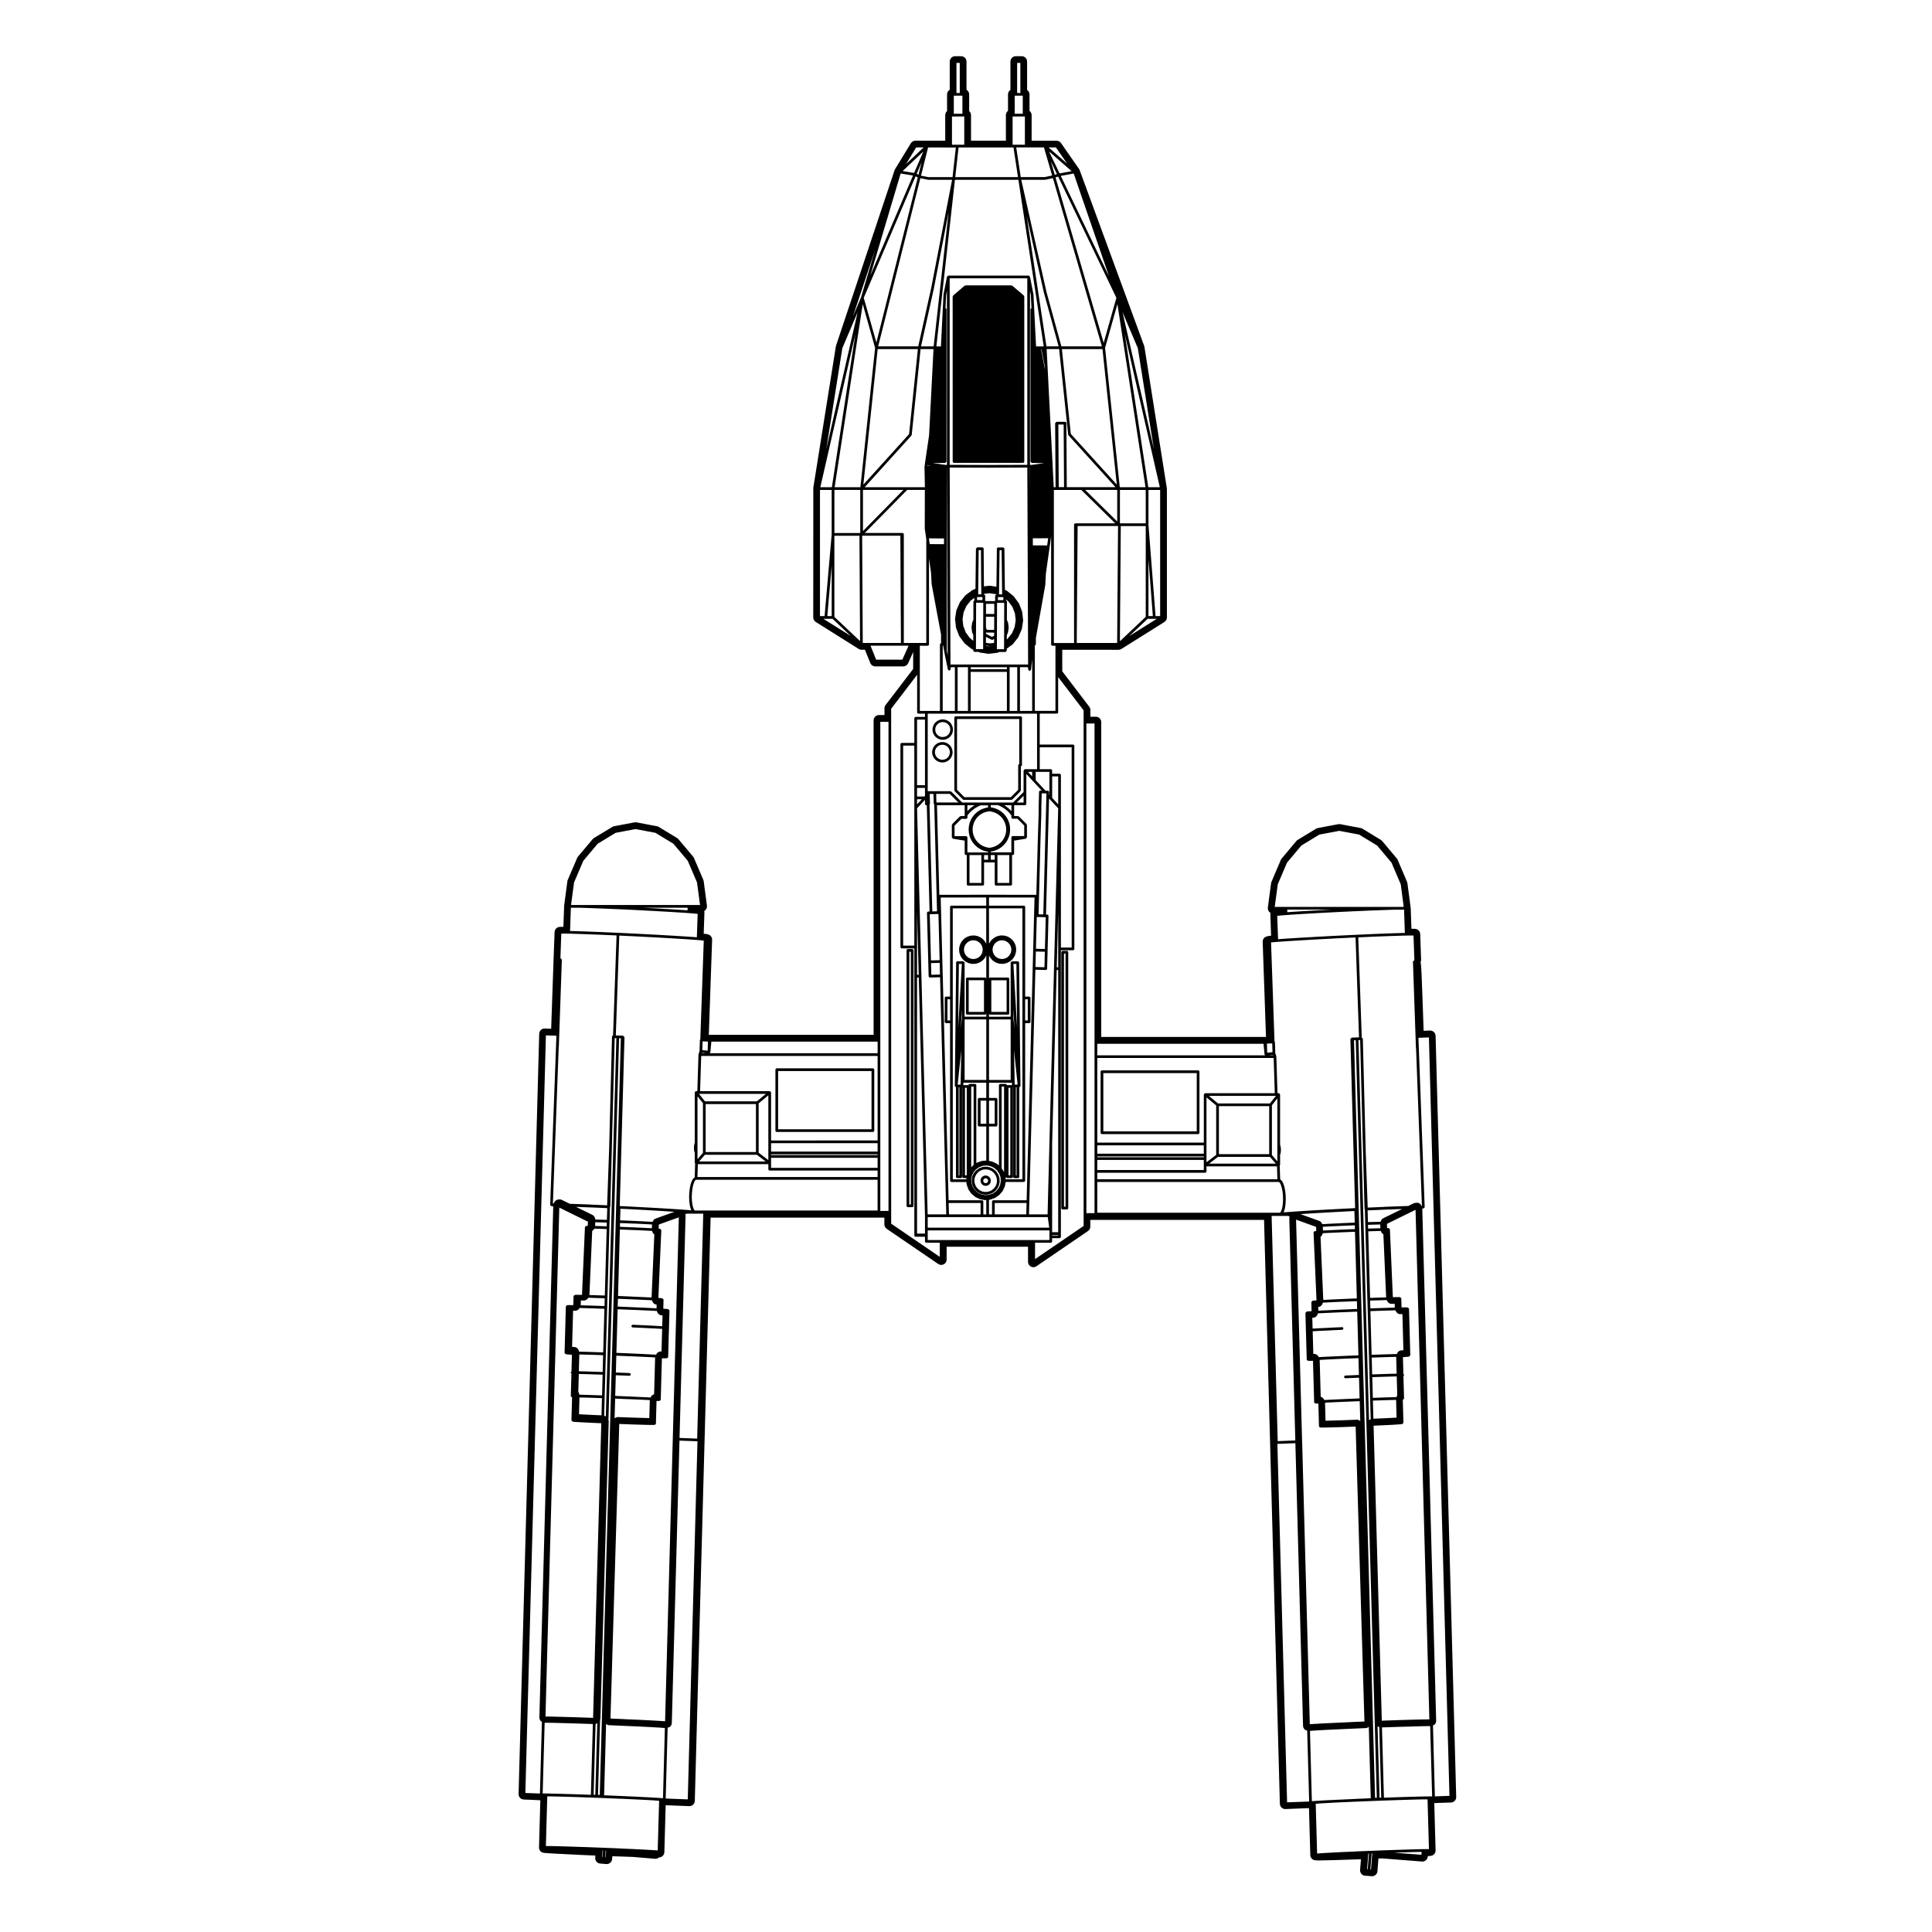 <?xml version="1.0" encoding="UTF-8"?>
<!-- Uploaded to: SVG Repo, www.svgrepo.com, Generator: SVG Repo Mixer Tools -->
<svg fill="#000000" width="800px" height="800px" version="1.1" viewBox="144 144 512 512" xmlns="http://www.w3.org/2000/svg">
 <g>
  <path d="m398.2 312.55c0.012 0.023 0.047 0.02 0.055 0.039 0.012 0.016-0.016 0.031-0.004 0.047l1.34 1.82c0.016 0.02 0.047 0.016 0.059 0.031 0.012 0.012-0.004 0.031 0.004 0.039l1.77 1.41c0.02 0.016 0.051 0.016 0.07 0.023 0.012 0.004 0 0.016 0.012 0.02l0.422 0.188v0.223c0 0.195 0.16 0.359 0.359 0.359h0.035l0.125 0.004h0.016 0.207l0.273 0.004h0.328l0.297 0.133c0.031 0.016 0.059 0.016 0.09 0.02 0 0 0 0.012 0.004 0.012l2.231 0.336c0.02 0 0.035 0.004 0.055 0.004 0.016 0 0.023-0.004 0.039-0.004l2.207-0.246h0.004l0.035-0.004v-0.004c0.031 0 0.059-0.004 0.09-0.016l0.551-0.211h1.527c0.004 0 0-0.004 0-0.004h0.047c0.012 0 0.023-0.004 0.039-0.004 0.086-0.012 0.086-0.109 0.137-0.172 0.066-0.066 0.176-0.086 0.18-0.18v-0.516l1.527-1.117c0.012-0.004-0.004-0.023 0.004-0.035 0.02-0.016 0.051-0.012 0.066-0.031l1.41-1.77c0.012-0.016-0.016-0.031-0.004-0.047 0.012-0.02 0.039-0.016 0.051-0.035l0.906-2.066c0.012-0.02-0.023-0.031-0.02-0.051 0.012-0.02 0.047-0.016 0.051-0.039l0.344-2.231c0.004-0.023-0.035-0.023-0.035-0.051 0-0.02 0.039-0.02 0.035-0.047l-0.25-2.242c-0.004-0.02-0.039-0.016-0.047-0.035-0.004-0.023 0.035-0.035 0.023-0.055l-0.82-2.106c-0.012-0.023-0.047-0.004-0.059-0.023s0.023-0.039 0.012-0.059l-1.34-1.82c-0.016-0.02-0.039 0.004-0.059-0.012-0.016-0.016 0.016-0.047-0.004-0.059l-1.762-1.41c-0.02-0.016-0.039 0.016-0.059 0.004-0.02-0.012 0-0.039-0.02-0.051l-0.453-0.195-0.125-10.879c-0.004-0.195-0.16-0.352-0.359-0.352h-0.02l-0.078-0.008-0.004 0.004-0.074-0.004c-0.012-0.004-0.016-0.004-0.02-0.004h-1.082c-0.195 0-0.352 0.156-0.359 0.352l-0.117 10.062-1.715-0.262c-0.023 0-0.023 0.035-0.051 0.035-0.02 0-0.023-0.035-0.047-0.035l-1.5 0.168-0.074-9.98c-0.004-0.191-0.16-0.352-0.359-0.352h-0.32l-0.156-0.004h-0.012-0.809c-0.004 0-0.004 0.016-0.012 0.016-0.004 0-0.004-0.012-0.012-0.012h-0.004c-0.012 0-0.012 0.02-0.02 0.02-0.012 0-0.016-0.016-0.023-0.016l-0.023 0.004c-0.074 0.016-0.059 0.105-0.105 0.16-0.07 0.066-0.188 0.082-0.188 0.18l-0.125 10.629-0.699 0.277c-0.023 0.012-0.004 0.047-0.023 0.059-0.02 0.012-0.039-0.023-0.059-0.012l-1.82 1.34c-0.02 0.016 0.004 0.039-0.012 0.059-0.016 0.016-0.047-0.016-0.059 0.004l-1.41 1.762c-0.016 0.02 0.02 0.039 0.004 0.059-0.012 0.02-0.039 0-0.051 0.02l-0.91 2.066c-0.012 0.02 0.023 0.031 0.02 0.055-0.012 0.02-0.047 0.012-0.051 0.035l-0.336 2.231c-0.004 0.023 0.035 0.023 0.035 0.051 0 0.02-0.035 0.02-0.035 0.047l0.246 2.242c0.004 0.02 0.035 0.02 0.047 0.039 0 0.02-0.031 0.031-0.023 0.051zm5.16-22.758h0.465l0.137 0.004 0.086 11.262 0.004 0.453h-0.121l-0.281-0.004h-0.422zm5.539 0.016h0.539l0.137 11.715h-0.828zm2.09 23.508-0.18 0.137 0.004-1.09 0.277-0.637v-0.004c0.012-0.02-0.023-0.031-0.02-0.051 0.004-0.02 0.039-0.016 0.047-0.039l0.188-1.168c0-0.016-0.023-0.016-0.023-0.031 0.004-0.016 0.031-0.016 0.031-0.031 0-0.012-0.02-0.012-0.02-0.02 0-0.012 0.016-0.012 0.016-0.02l-0.125-1.18c0-0.02-0.039-0.016-0.047-0.035-0.004-0.023 0.035-0.035 0.023-0.055l-0.324-0.848 0.016-4.852c0-0.125-0.133-0.168-0.23-0.23v-0.281l0.594 0.484 1.082 1.461 0.672 1.734 0.203 1.805-0.281 1.832-0.73 1.664zm-7.07-11.09h0.445l-0.004 0.789h-0.066l-0.316-0.004v0.004h-1.043l0.004-0.789zm3.547 8.703-1.945-0.012-0.238-0.605 0.004-2.875 2.188 0.012zm-1.484 4.344-0.711-0.105v-0.09l0.945 0.145c0.02 0 0.035 0.004 0.055 0.004 0.016 0 0.023-0.004 0.039-0.004l1.145-0.121v0.012zm2.059-13.699c-0.156 0.039-0.309 0.141-0.312 0.312l-0.004 1.281c-0.059 0.039-0.105 0.074-0.137 0.137l-2.379-0.012c-0.031-0.059-0.074-0.09-0.125-0.125l0.004-1.289c0-0.172-0.152-0.289-0.312-0.312l-0.004-0.188 1.492-0.168 1.785 0.273v0.09zm-0.547 2.449-0.012 2.695-2.188-0.012 0.012-2.695zm-0.125 10.363-1.078 0.117-1.012-0.156 0.004-1.566 1.5 0.75c0.055 0.023 0.105 0.039 0.16 0.039 0.07 0 0.133-0.02 0.195-0.059l0.316-0.211-0.004 1.055zm0.094-1.945-0.543 0.352-1.633-0.828v-0.332l2.18 0.012v0.797zm2.434-10.191-0.004 0.785h-1.445l0.004-0.789h1.254zm-8.855 10.852-1.082-1.461-0.672-1.734-0.203-1.789 0.277-1.828 0.742-1.699 1.152-1.43 0.953-0.707-0.004 0.672c-0.031 0.016-0.035 0.051-0.059 0.074-0.066 0.066-0.176 0.086-0.18 0.18l-0.016 4.891-0.273 0.598c-0.012 0.02 0.023 0.035 0.02 0.055-0.004 0.023-0.047 0.016-0.051 0.039l-0.18 1.18c0 0.004 0.004 0.004 0.004 0.012 0 0.016-0.016 0.023-0.016 0.039s0.016 0.023 0.016 0.039h-0.004l0.121 1.148v0.004l0.004 0.035c0 0.02 0.035 0.02 0.047 0.039 0 0.02-0.031 0.031-0.023 0.051l0.316 0.832-0.004 1.477zm1.641-9.367h1.281l0.316 0.004h0.301l-0.039 12.289h-0.012-0.012-0.586l-0.336-0.004h-0.961zm7.371 12.312h-0.266l-0.316-0.004h-1.289l0.047-12.289h1.598l0.277 0.004h0.027l-0.047 12.289z"/>
  <path d="m397.27 333.83c-0.195 0-0.359 0.16-0.359 0.359v19.262c0 0.059 0.086 0.059 0.105 0.105 0.02 0.051-0.039 0.105 0 0.141l2.168 2.172c0.07 0.07 0.156 0.105 0.25 0.105h12.59c0.098 0 0.18-0.039 0.25-0.105l2.168-2.172c0.039-0.039-0.02-0.098 0-0.141 0.023-0.051 0.105-0.051 0.105-0.105v-6.379c0.141-0.051 0.289-0.125 0.289-0.289v-12.602c0-0.195-0.16-0.359-0.359-0.359l-17.207 0.004zm16.848 12.672c-0.141 0.051-0.289 0.125-0.289 0.289v6.519l-1.949 1.953h-12.305l-1.949-1.953v-18.762h16.484l0.004 11.953z"/>
  <path d="m436.03 444.55h25.477c0.195 0 0.359-0.168 0.359-0.363v-16.168c0-0.195-0.16-0.352-0.359-0.352h-25.477c-0.195 0-0.359 0.156-0.359 0.352v16.168c0 0.199 0.16 0.363 0.359 0.363zm0.363-0.719v-15.445h24.758v15.445z"/>
  <path d="m375.33 427.12h-25.477c-0.195 0-0.359 0.168-0.359 0.363v16.148c0 0.195 0.16 0.352 0.359 0.352h25.477c0.195 0 0.359-0.156 0.359-0.352v-16.148c-0.004-0.195-0.164-0.363-0.359-0.363zm-0.363 0.719v15.426h-24.758v-15.426z"/>
  <path d="m396.46 336.69c-0.004-0.02-0.039-0.016-0.047-0.035-0.004-0.02 0.031-0.031 0.02-0.051l-0.23-0.562c-0.012-0.02-0.039-0.004-0.055-0.023-0.012-0.02 0.023-0.039 0.012-0.059l-0.371-0.488c-0.016-0.02-0.047 0.004-0.059-0.012-0.016-0.016 0.012-0.047-0.012-0.059l-0.488-0.371c-0.02-0.016-0.039 0.02-0.059 0.012-0.016-0.016 0-0.047-0.02-0.055l-0.57-0.238c-0.02-0.012-0.035 0.031-0.055 0.023-0.023-0.012-0.016-0.047-0.039-0.051l-0.609-0.082c-0.023 0-0.023 0.035-0.047 0.035-0.02 0-0.023-0.035-0.047-0.035l-0.605 0.082c-0.023 0.004-0.016 0.039-0.039 0.051-0.02 0.004-0.035-0.035-0.055-0.023l-0.57 0.238c-0.02 0.012-0.004 0.039-0.02 0.055-0.02 0.012-0.039-0.023-0.059-0.012l-0.488 0.371c-0.02 0.016 0.004 0.047-0.012 0.059-0.016 0.016-0.047-0.012-0.059 0.012l-0.371 0.488c-0.016 0.02 0.02 0.039 0.012 0.059-0.016 0.016-0.047 0-0.055 0.02l-0.238 0.562c-0.012 0.02 0.031 0.035 0.023 0.055-0.012 0.023-0.047 0.016-0.051 0.039l-0.082 0.609c-0.004 0.02 0.035 0.023 0.035 0.047 0 0.02-0.039 0.023-0.035 0.047l0.082 0.609c0.004 0.023 0.039 0.02 0.047 0.039 0.004 0.023-0.031 0.035-0.02 0.055l0.238 0.562c0.012 0.02 0.039 0.016 0.051 0.035 0.012 0.016-0.016 0.031-0.004 0.047l0.371 0.488c0.016 0.02 0.047 0.016 0.066 0.031 0.012 0.016-0.004 0.031 0.004 0.039l0.488 0.371c0.02 0.016 0.051 0.016 0.07 0.023 0.012 0.004 0 0.016 0.012 0.02l0.57 0.238c0.031 0.016 0.059 0.016 0.09 0.02 0.004 0 0 0.004 0 0.004l0.609 0.082c0.016 0 0.031 0.004 0.047 0.004 0.016 0 0.031-0.004 0.047-0.004l0.609-0.082s0-0.004 0.004-0.004c0.031-0.004 0.059-0.004 0.09-0.02l0.57-0.238c0.012-0.004 0-0.016 0.012-0.02 0.02-0.012 0.051-0.012 0.07-0.023l0.488-0.371c0.012-0.012-0.004-0.023 0.004-0.039 0.02-0.016 0.051-0.012 0.066-0.031l0.371-0.488c0.012-0.016-0.016-0.035-0.004-0.051 0.012-0.02 0.039-0.012 0.051-0.035l0.23-0.562c0.004-0.02-0.023-0.031-0.02-0.047 0.004-0.02 0.039-0.02 0.047-0.039l0.086-0.609c0.004-0.023-0.035-0.023-0.039-0.051 0.004-0.023 0.047-0.023 0.039-0.051zm-3.141 2.582-0.484-0.195-0.414-0.316-0.316-0.414-0.195-0.48-0.07-0.52 0.07-0.52 0.195-0.48 0.316-0.414 0.414-0.316 0.484-0.195 0.516-0.07 0.52 0.07 0.484 0.195 0.414 0.316 0.324 0.418 0.188 0.465 0.074 0.523-0.074 0.523-0.188 0.465-0.324 0.418-0.414 0.316-0.484 0.195-0.52 0.07z"/>
  <path d="m396.37 342.7c-0.004-0.023-0.039-0.016-0.051-0.039-0.004-0.02 0.035-0.035 0.023-0.055l-0.238-0.57c-0.012-0.02-0.039-0.004-0.055-0.02-0.012-0.02 0.023-0.039 0.012-0.059l-0.371-0.488c-0.016-0.02-0.047 0.004-0.059-0.012-0.016-0.016 0.012-0.047-0.012-0.059l-0.488-0.371c-0.02-0.016-0.039 0.02-0.059 0.012-0.02-0.016-0.004-0.047-0.023-0.055l-0.562-0.23c-0.02-0.012-0.031 0.023-0.051 0.02-0.02-0.004-0.016-0.039-0.035-0.047l-0.609-0.086c-0.023 0-0.023 0.035-0.051 0.039-0.02-0.004-0.031-0.039-0.051-0.039l-0.609 0.086c-0.023 0.004-0.016 0.039-0.035 0.047-0.02 0.004-0.031-0.031-0.051-0.02l-0.562 0.23c-0.02 0.012-0.004 0.039-0.023 0.055-0.02 0.012-0.039-0.023-0.059-0.012l-0.488 0.371c-0.02 0.016 0.004 0.039-0.012 0.059-0.016 0.016-0.039-0.012-0.055 0.004l-0.379 0.488c-0.012 0.012 0.012 0.023 0.004 0.035-0.016 0.02-0.047 0.031-0.055 0.055l-0.23 0.57c-0.012 0.02 0.023 0.031 0.02 0.051-0.004 0.02-0.039 0.016-0.047 0.035l-0.086 0.609c-0.004 0.023 0.035 0.023 0.039 0.051-0.004 0.023-0.047 0.023-0.039 0.051l0.086 0.605c0.004 0.02 0.039 0.02 0.047 0.039 0.004 0.016-0.023 0.023-0.02 0.047l0.23 0.57c0.012 0.023 0.047 0.02 0.055 0.039 0.012 0.016-0.02 0.035-0.004 0.051l0.379 0.488c0.016 0.02 0.039 0.016 0.059 0.031 0.012 0.012-0.004 0.023 0.004 0.035l0.488 0.371c0.02 0.016 0.051 0.016 0.07 0.023 0.012 0.004 0 0.016 0.012 0.02l0.562 0.238c0.031 0.016 0.059 0.016 0.09 0.02 0 0 0 0.004 0.004 0.004l0.609 0.082c0.016 0 0.031 0.004 0.047 0.004s0.031-0.004 0.047-0.004l0.609-0.082c0.004 0 0-0.004 0-0.004 0.035-0.004 0.066-0.004 0.098-0.02l0.562-0.238c0.012-0.004 0-0.016 0.012-0.02 0.02-0.012 0.051-0.012 0.07-0.023l0.488-0.371c0.012-0.012-0.004-0.023 0.004-0.035 0.02-0.02 0.051-0.016 0.066-0.035l0.371-0.488c0.012-0.016-0.016-0.031-0.004-0.047 0.012-0.02 0.039-0.016 0.051-0.035l0.238-0.57c0.012-0.02-0.023-0.031-0.02-0.055 0.004-0.02 0.039-0.016 0.047-0.039l0.082-0.605c0.004-0.02-0.035-0.023-0.035-0.047 0-0.02 0.039-0.023 0.035-0.047zm-3.144 2.582-0.473-0.199-0.418-0.324-0.316-0.414-0.191-0.469-0.074-0.523 0.074-0.523 0.191-0.469 0.316-0.418 0.422-0.324 0.465-0.188 0.523-0.074 0.523 0.074 0.465 0.188 0.418 0.324 0.316 0.414 0.195 0.484 0.07 0.52-0.07 0.516-0.195 0.484-0.316 0.414-0.414 0.309-0.48 0.195-0.52 0.07z"/>
  <path d="m396.47 266.3c0 0.195 0.16 0.359 0.359 0.359h18.254c0.195 0 0.359-0.16 0.359-0.359v-43.719c0-0.066-0.09-0.066-0.117-0.117-0.02-0.051 0.039-0.109-0.012-0.152l-3.043-2.602c-0.039-0.035-0.086 0.023-0.133 0.012-0.047-0.02-0.047-0.102-0.102-0.102h-12.168c-0.055 0-0.055 0.082-0.102 0.102-0.051 0.016-0.098-0.047-0.133-0.012l-3.043 2.602c-0.051 0.039 0.012 0.105-0.012 0.152-0.031 0.055-0.117 0.055-0.117 0.117z"/>
  <path d="m408.35 458.88 0.379-0.785c0.012-0.02-0.023-0.031-0.016-0.051 0.004-0.02 0.039-0.012 0.047-0.039l0.16-0.855c0.004-0.02-0.035-0.031-0.035-0.051 0.004-0.02 0.039-0.02 0.039-0.039l-0.066-0.875c0-0.031-0.039-0.02-0.047-0.051-0.004-0.02 0.035-0.031 0.023-0.051l-0.293-0.828c-0.004-0.02-0.039 0-0.051-0.02s0.023-0.039 0.012-0.059l-0.5-0.73c-0.016-0.02-0.047 0-0.059-0.012-0.016-0.02 0.016-0.051-0.004-0.059l-0.664-0.57c-0.016-0.02-0.039 0.012-0.059 0-0.02-0.012 0-0.039-0.02-0.051l-0.789-0.383c-0.02-0.012-0.035 0.031-0.055 0.02-0.02-0.012-0.012-0.039-0.035-0.051l-0.863-0.156c-0.012 0-0.012 0.012-0.02 0.012-0.023 0-0.039-0.031-0.07-0.02l-0.875 0.07c-0.023 0-0.02 0.039-0.039 0.039-0.023 0.012-0.035-0.031-0.055-0.02l-0.828 0.289c-0.02 0.012-0.004 0.039-0.023 0.051s-0.039-0.02-0.059-0.012l-0.727 0.504c-0.02 0.012 0.004 0.039-0.012 0.059-0.02 0.012-0.047-0.02-0.059 0l-0.57 0.672c-0.016 0.012 0.016 0.039 0.004 0.051-0.016 0.02-0.047 0-0.055 0.02l-0.383 0.785c-0.012 0.02 0.023 0.039 0.02 0.059-0.012 0.02-0.047 0.012-0.051 0.039l-0.141 0.863c-0.004 0.02 0.035 0.02 0.035 0.051-0.004 0.02-0.039 0.02-0.039 0.039l0.07 0.875c0 0.02 0.035 0.02 0.039 0.039 0.004 0.02-0.031 0.031-0.023 0.051l0.293 0.828c0.012 0.031 0.039 0.02 0.055 0.039 0.004 0.02-0.02 0.031-0.012 0.051l0.492 0.719c0.016 0.02 0.047 0.02 0.059 0.039 0.012 0.012-0.004 0.02 0.004 0.031l0.664 0.57c0.02 0.02 0.051 0.02 0.07 0.031 0.012 0 0 0.02 0.012 0.02l0.789 0.383c0.023 0.012 0.055 0.012 0.086 0.02 0.004 0 0 0.012 0.004 0.012l0.863 0.156c0.02 0.012 0.047 0.012 0.066 0.012h0.023l0.848-0.07 0.004 0.012c0.012 0 0.016-0.012 0.023-0.012 0.031 0 0.066-0.012 0.098-0.02l0.828-0.289c0.004 0 0-0.02 0.004-0.02 0.031-0.012 0.055-0.012 0.082-0.02l0.727-0.492c0.012-0.012-0.004-0.031 0.004-0.039 0.02-0.012 0.051-0.012 0.066-0.031l0.574-0.672c0.012-0.012-0.016-0.031-0.004-0.039-0.012-0.023 0.02-0.023 0.031-0.039zm-1.789 0.695-0.73 0.258-0.781 0.051-0.77-0.137-0.699-0.332-0.594-0.516-0.438-0.648-0.266-0.754-0.066-0.773 0.141-0.766 0.344-0.711 0.508-0.59 0.66-0.453 0.73-0.258 0.781-0.051 0.77 0.137 0.699 0.332 0.594 0.516 0.453 0.672 0.258 0.73 0.055 0.777-0.141 0.777-0.332 0.691-0.52 0.598z"/>
  <path d="m406.58 456.93-0.02-0.258c0-0.02-0.035-0.02-0.039-0.039-0.004-0.02 0.031-0.031 0.023-0.051l-0.086-0.258c-0.012-0.02-0.051-0.012-0.059-0.031-0.012-0.02 0.023-0.039 0.012-0.059l-0.152-0.215c-0.012-0.02-0.039 0-0.051-0.012-0.016-0.02 0.012-0.039-0.004-0.059l-0.195-0.168c-0.02-0.02-0.039 0.012-0.059 0-0.02-0.012 0-0.039-0.02-0.051l-0.242-0.117c-0.02-0.012-0.039 0.02-0.059 0.02-0.02-0.012-0.012-0.051-0.035-0.051l-0.262-0.051c-0.016 0-0.02 0.02-0.031 0.02-0.02 0-0.016-0.031-0.035-0.031h-0.023l-0.262 0.02c-0.023 0-0.02 0.039-0.039 0.051-0.02 0-0.035-0.039-0.055-0.031l-0.25 0.09c-0.02 0.012-0.004 0.039-0.023 0.051-0.02 0.012-0.039-0.02-0.059-0.012l-0.215 0.145c-0.02 0.02 0.004 0.051-0.012 0.059-0.02 0.02-0.047-0.012-0.059 0.012l-0.172 0.195c-0.016 0.02 0.016 0.039 0.004 0.059-0.016 0.02-0.047 0-0.055 0.02l-0.109 0.238c-0.012 0.02 0.023 0.039 0.02 0.059-0.012 0.02-0.047 0.012-0.051 0.031l-0.051 0.266c-0.004 0.02 0.035 0.02 0.031 0.039 0 0.031-0.035 0.031-0.035 0.051l0.02 0.266c0 0.02 0.039 0.02 0.047 0.039 0.004 0.02-0.035 0.031-0.023 0.059l0.09 0.246c0.004 0.02 0.039 0.012 0.051 0.031 0.004 0.02-0.02 0.031-0.012 0.039l0.145 0.227c0.016 0.02 0.047 0.012 0.059 0.031 0.016 0.012-0.004 0.031 0.004 0.039l0.203 0.176c0.02 0.02 0.051 0.012 0.07 0.031 0.012 0 0 0.012 0.012 0.02l0.238 0.105c0.023 0.02 0.055 0.02 0.086 0.02 0 0 0 0.012 0.004 0.012l0.262 0.051c0.02 0.012 0.047 0.012 0.066 0.012h0.023l0.23-0.02h0.004 0.023c0.031-0.012 0.066-0.012 0.098-0.02l0.25-0.09c0.004 0 0-0.02 0.004-0.02 0.031-0.012 0.055-0.012 0.082-0.02l0.215-0.145c0.012-0.012-0.004-0.031 0.004-0.039 0.02-0.012 0.051-0.012 0.066-0.031l0.172-0.195c0.012-0.02-0.016-0.031-0.004-0.051 0.016-0.02 0.047-0.012 0.055-0.031l0.109-0.238c0.012-0.02-0.023-0.031-0.016-0.051 0.004-0.02 0.039-0.02 0.047-0.039l0.051-0.266c0.004-0.02-0.035-0.02-0.031-0.039-0.012-0.02 0.023-0.02 0.023-0.039zm-1.078 0.559-0.152 0.051-0.168 0.012-0.172-0.031-0.141-0.07-0.137-0.117-0.09-0.137-0.066-0.168-0.012-0.168 0.031-0.168 0.07-0.145 0.109-0.125 0.152-0.105 0.152-0.051 0.168-0.012 0.16 0.031 0.152 0.07 0.141 0.125 0.09 0.125 0.059 0.176 0.012 0.156-0.031 0.168-0.07 0.145-0.109 0.125z"/>
  <path d="m425.61 396c-0.195 0-0.359 0.16-0.359 0.359v67.789c0 0.195 0.16 0.363 0.359 0.363h1.129c0.195 0 0.359-0.168 0.359-0.363l-0.004-67.793c0-0.195-0.16-0.359-0.359-0.359zm0.766 0.715v67.07h-0.406l-0.004-67.07z"/>
  <path d="m385.74 463.92c0.195 0 0.359-0.168 0.359-0.363l-0.004-67.707c0-0.195-0.16-0.359-0.359-0.359h-1.129c-0.195 0-0.359 0.16-0.359 0.359v67.703c0 0.195 0.16 0.363 0.359 0.363h1.133zm-0.766-0.719v-66.988h0.406v66.988z"/>
  <path d="m528.54 621.68c0.781-0.031 1.391-0.68 1.371-1.457l-5.465-201.72c-0.012-0.383-0.172-0.746-0.453-1.004-0.266-0.258-0.613-0.395-0.973-0.395h-0.059l-1.684 0.07-0.297-8.52c-0.203-5.738-0.301-8.559-0.523-9.949l0.16-0.012-0.246-7.16c-0.023-0.746-0.629-1.355-1.375-1.375l-0.918-0.035-0.035 0.004-0.191-5.488-0.871-6.59c-0.016-0.125-0.051-0.25-0.105-0.367l-2.484-5.82c-0.055-0.125-0.125-0.25-0.215-0.352l-3.875-4.621c-0.102-0.117-0.223-0.223-0.352-0.301l-4.875-2.969c-0.145-0.09-0.312-0.152-0.48-0.18l-5.406-1.023c-0.09-0.016-0.176-0.023-0.266-0.023s-0.176 0.012-0.266 0.023l-5.406 1.023c-0.172 0.031-0.328 0.098-0.48 0.18l-4.883 2.969c-0.133 0.082-0.25 0.18-0.352 0.301l-3.871 4.621c-0.098 0.105-0.168 0.227-0.223 0.352l-2.484 5.82c-0.055 0.117-0.086 0.242-0.105 0.367l-0.855 6.449c-0.055 0.406 0.07 0.82 0.336 1.133 0.109 0.125 0.246 0.23 0.387 0.312-0.047 0.145-0.07 0.309-0.059 0.469l0.191 5.562-0.523 0.051-0.609 0.133c-0.66 0.156-1.117 0.754-1.094 1.438l0.875 25.199-0.398 0.012h-43.262v-83.434c0-0.789-0.641-1.43-1.426-1.43h-1.457v-1.789c0-0.312-0.105-0.621-0.297-0.867l-7.152-9.387v-5.707c3.863 0 14.281 0 14.855 0.012h0.051c0.262 0 0.523-0.074 0.754-0.215l11.402-7.148c0.414-0.262 0.672-0.719 0.672-1.211v-34.145l-5.953-37.543c-0.016-0.098-0.035-0.18-0.07-0.273l-17.098-46.582c-0.047-0.109-0.102-0.223-0.168-0.316l-4.777-6.856c-0.273-0.383-0.707-0.613-1.176-0.613h-6.609v-6.785c0-0.469-0.223-0.875-0.559-1.137v-4.371c0-0.5-0.258-0.938-0.641-1.188v-7.5c0-0.785-0.641-1.426-1.426-1.426h-1.566c-0.785 0-1.426 0.641-1.426 1.426v7.496c-0.391 0.254-0.641 0.695-0.641 1.191v4.363c-0.344 0.266-0.562 0.676-0.562 1.145v6.769h-9.238l-0.004-6.769c0-0.434-0.188-0.816-0.488-1.078v-4.43c0-0.523-0.281-0.977-0.707-1.23v-7.457c0-0.785-0.641-1.426-1.426-1.426h-1.594c-0.785 0-1.426 0.641-1.426 1.426v7.457c-0.418 0.25-0.707 0.711-0.707 1.23v4.43c-0.297 0.262-0.488 0.645-0.488 1.078l0.004 6.769h-7.898c-0.5 0-0.957 0.262-1.219 0.684l-4.176 6.856c-0.059 0.098-0.105 0.191-0.137 0.297l-15.539 46.582-5.992 37.551-0.016 34.363c0 0.492 0.25 0.945 0.672 1.211 4.273 2.68 10.73 6.734 11.262 7.082 0.238 0.172 0.523 0.273 0.836 0.273h0.922l1.426 3.523c0.215 0.539 0.742 0.898 1.324 0.898h7.41c0.559 0 1.074-0.332 1.305-0.848l1.324-2.973v4.492l-7.309 9.562c-0.191 0.246-0.297 0.551-0.297 0.867v1.789h-1.449c-0.789 0-1.43 0.641-1.43 1.426v83.324l-43.328 0.004-0.344-0.012 0.875-25.172c0.023-0.68-0.434-1.281-1.094-1.438l-0.402-0.102-0.734-0.074 0.191-5.562c0.012-0.16-0.016-0.316-0.059-0.469 0.141-0.082 0.277-0.18 0.387-0.312 0.273-0.312 0.395-0.727 0.336-1.133l-0.855-6.438c-0.016-0.125-0.051-0.258-0.105-0.371l-2.481-5.793c-0.055-0.125-0.125-0.25-0.223-0.359l-3.875-4.609c-0.102-0.117-0.215-0.223-0.348-0.309l-4.883-2.957c-0.145-0.09-0.309-0.152-0.48-0.18l-5.406-1.023c-0.09-0.016-0.176-0.023-0.266-0.023s-0.176 0.012-0.262 0.023l-5.41 1.023c-0.168 0.031-0.328 0.098-0.473 0.18l-4.883 2.957c-0.133 0.086-0.25 0.188-0.352 0.309l-3.875 4.609c-0.09 0.105-0.16 0.23-0.215 0.359l-2.484 5.809c-0.055 0.117-0.09 0.246-0.105 0.371l-0.855 6.438-0.203 5.617-0.957 0.031c-0.746 0.031-1.352 0.629-1.375 1.375l-0.266 7.148-0.641 18.469-1.684-0.07h-0.055c-0.363 0-0.715 0.137-0.977 0.383-0.277 0.266-0.441 0.621-0.453 1.004l-5.465 201.48c-0.02 0.785 0.59 1.438 1.371 1.465 0 0 3.734 0.137 4.387 0.195h0.004l-0.348 12.48c-0.02 0.766 0.559 1.406 1.324 1.465l1.512 0.117 2.414 0.137 3.039 0.145 3.598 0.184 3.055 0.125-0.047 0.57c-0.035 0.371 0.086 0.754 0.328 1.043 0.242 0.289 0.594 0.473 0.973 0.504l1.633 0.137h0.117c0.734 0 1.367-0.559 1.422-1.309l0.066-0.766 0.312 0.012 3.742 0.125 1.406 0.051 5.809 0.484c0.039 0 0.082 0.012 0.117 0.012 0.336 0 0.664-0.117 0.926-0.344 0.012-0.012 0.02-0.02 0.031-0.031h0.059c0.75-0.02 1.367-0.629 1.379-1.387l0.348-12.438 6.238 0.246h0.055c0.359 0 0.711-0.137 0.973-0.383 0.281-0.266 0.441-0.621 0.453-1.004l4.191-154.58h46.047v1.789c0 0.473 0.238 0.918 0.625 1.18l13.648 9.32c0.246 0.156 0.523 0.246 0.805 0.246 0.227 0 0.457-0.059 0.672-0.168 0.469-0.246 0.754-0.73 0.754-1.258v-3.387h21.566v3.984c0 0.527 0.293 1.023 0.762 1.27 0.207 0.105 0.438 0.168 0.664 0.168 0.281 0 0.562-0.09 0.805-0.258l13.648-9.32c0.387-0.266 0.625-0.711 0.625-1.18v-1.789h46.047l4.191 154.75c0.012 0.371 0.172 0.734 0.453 1.004 0.266 0.246 0.613 0.383 0.973 0.383h0.059l6.231-0.246 0.348 12.449c0.02 0.754 0.629 1.367 1.387 1.387l0.559 0.02c0.035 0.012 0.074 0.012 0.105 0.012h0.02l1.785-0.031 2.59-0.059 3.273-0.105 3.703-0.125-0.223 2.832c-0.031 0.371 0.098 0.746 0.336 1.031 0.242 0.289 0.594 0.473 0.973 0.504l1.754 0.125c0.035 0.012 0.074 0.012 0.105 0.012 0.742 0 1.367-0.57 1.426-1.32l0.262-3.367 0.984-0.039 10.559 0.828h0.109c0.336 0 0.672-0.117 0.926-0.344 0.293-0.246 0.469-0.59 0.5-0.973l0.012-0.117 0.734-0.059c0.762-0.059 1.344-0.699 1.324-1.465l-0.348-12.535h0.031zm-20.883 13.512-0.324 4.231-0.168-0.012 0.324-4.223 0.172-0.012zm-1.363 4.152 0.316-4.121 0.168-0.012-0.316 4.141zm-201.82-3.148-0.105-0.012 0.145-1.762 0.105 0.012h0.004zm-8.977-244.75 3.285 0.105 4.18 0.16h0.016s0-0.004 0.004-0.004l4.414 0.195-0.926 26.516c-0.156 0.02-0.277 0.156-0.281 0.312l-0.766 29.855-0.523 14.836-4.418-0.195c-0.004 0 0-0.012 0-0.012l-4.188-0.156h-0.004l-1.289-0.035-2.082-1.023c-0.156-0.082-0.328-0.125-0.508-0.137-0.047-0.012-0.09-0.012-0.133-0.012-0.363 0-0.797 0.117-1.059 0.352-0.215 0.195-0.387 0.441-0.492 0.719l-0.203 0.012 1.543-41.605c0.004-0.02 0.031-0.02 0.031-0.031l0.797-22.953c0-0.051-0.066-0.047-0.086-0.09-0.035-0.133-0.121-0.258-0.258-0.293 0 0-0.004 0.004-0.012 0.004h-0.004c-0.016 0-0.012 0.016-0.02 0.016l0.23-6.559 0.574-0.02zm0.637-13.59 2.449-5.723 3.805-4.527 4.769-2.898 5.269-0.996 5.273 0.996 4.769 2.898 3.805 4.527 2.445 5.723 0.797 5.984h-2.906-0.016-28.922-0.012-2.098c-0.012 0-0.012-0.023-0.023-0.023h-0.016l-0.188 0.012zm22.164 256.53-1.273-0.09c-0.004-0.012-0.016-0.012-0.023-0.012 0 0 0 0.012-0.004 0.012l-2.227-0.125c-0.004-0.012-0.016-0.012-0.02-0.012v0.012l-3.008-0.156h-0.02-0.004l-3.559-0.156s0-0.012-0.004-0.012l-3.906-0.156-3.953-0.156-3.738-0.125h-0.004l-3.258-0.102-2.574-0.07v0.012l-0.004-0.012-1.703-0.02h-0.004-0.012l-0.336 0.012 0.367-13.164 0.371-0.012 1.684 0.031 2.574 0.059 3.258 0.102 7.691 0.281 3.898 0.168h0.016v-0.012l3.566 0.168h0.004 0.016l3.004 0.145c0.012 0.012 0.016 0.012 0.02 0.012 0 0 0-0.012 0.004-0.012l2.215 0.125h0.02c0.004 0.012 0.012 0.012 0.016 0.012l1.285 0.102zm-15.305-243.39-4.18-0.16h-0.004l-3.289-0.105h-0.004l-0.441-0.004 0.211-6.184 0.18-0.004c0.023 0.004 0.047 0.02 0.07 0.02h2.125l2.902 0.098 3.688 0.141 4.227 0.18h0.016l0.004-0.004 4.449 0.215c0.012 0.004 0.016 0.004 0.02 0.004h-0.004l4.387 0.23c0.004 0.004 0.016 0.004 0.02 0.004v-0.004l4.035 0.23c0.004 0.004 0.016 0.004 0.02 0.004 0 0 0-0.004 0.004-0.004l3.387 0.211h0.004c0.004 0.004 0.016 0.004 0.02 0.004l0.004-0.004 1.684 0.121s0 0.004 0.004 0.004h0.016l0.004-0.004 0.801 0.059h0.02c0.004 0.004 0.012 0.004 0.016 0.004l1.43 0.133 0.066 0.016-0.211 6.188-2.359-0.168c-0.012-0.004-0.016-0.004-0.023-0.004v0.004l-3.848-0.242c-0.012-0.004-0.02-0.004-0.023-0.004 0 0 0 0.004-0.004 0.004l-4.566-0.262c-0.004-0.004-0.016-0.004-0.02-0.004 0 0 0 0.004-0.004 0.004l-4.969-0.262c-0.012-0.004-0.016-0.004-0.02-0.004-0.004 0 0 0.004-0.004 0.004l-5.043-0.246c-0.004 0-0.004-0.004-0.004-0.004h-0.016s0 0.004-0.004 0.004zm23.211-5.746-1.34-0.098c-0.012-0.004-0.016-0.004-0.023-0.004v0.004l-3.394-0.211c-0.004-0.004-0.016-0.004-0.02-0.004 0 0 0 0.004-0.004 0.004l-4.031-0.23c-0.004-0.004-0.016-0.004-0.02-0.004 0 0 0 0.004-0.004 0.004l-2.883-0.152h11.742zm-18.09 6.688 4.699 0.227c0.012 0.004 0.016 0.004 0.02 0.004 0 0 0-0.004 0.004-0.004l4.969 0.262c0.012 0.004 0.016 0.004 0.02 0.004 0 0 0-0.004 0.004-0.004l4.559 0.262h0.004c0.004 0.004 0.016 0.004 0.02 0.004v-0.004l3.848 0.242c0.012 0.004 0.02 0.004 0.023 0.004l0.004-0.004 2.699 0.195s0 0.004 0.004 0.004h0.016l0.004-0.004 0.121 0.012h0.02c0.004 0.004 0.012 0.004 0.016 0.004l1.336 0.125-0.918 26.223c-0.031 0.051-0.105 0.051-0.105 0.105l-0.098 2.984-0.262 0.797c-0.004 0.02 0.031 0.031 0.031 0.059-0.012 0.02-0.051 0.02-0.051 0.039l-0.301 9.691h-0.328c-0.051 0-0.051 0.07-0.098 0.09s-0.098-0.039-0.125-0.012c-0.051 0.039 0.004 0.105-0.02 0.156-0.031 0.059-0.117 0.059-0.117 0.117v13.324l-0.023 0.07s0.012 0.012 0.004 0.012c0 0.012-0.016 0.02-0.016 0.031l-0.082 0.297c0 0.012 0.012 0.012 0.012 0.02 0 0.012-0.02 0-0.02 0.012l-0.059 0.352c0 0.012 0.016 0.012 0.016 0.02 0 0.012-0.016 0.012-0.016 0.02l-0.023 0.383s0.012 0 0.012 0.012-0.016 0.012-0.016 0.02l0.004 0.371c0 0.012 0.016 0.012 0.016 0.02 0 0-0.012 0-0.012 0.012l0.031 0.352c0 0.012 0.02 0.012 0.02 0.02 0 0.012-0.016 0.012-0.016 0.02l0.066 0.309c0.004 0.02 0.023 0.012 0.031 0.031 0 0.012-0.02 0.012-0.016 0.02l0.086 0.238h0.004v2.695c0 0.051 0.082 0.051 0.102 0.102l-0.109 3.75c-0.012 0.012-0.023-0.012-0.035 0l-0.348 0.289c-0.023 0.02 0.012 0.059-0.012 0.09-0.02 0.02-0.059-0.012-0.074 0.02l-0.316 0.57c-0.012 0.012 0.016 0.02 0.012 0.039-0.004 0.012-0.035 0-0.039 0.02l-0.277 0.805c-0.004 0.012 0.016 0.02 0.012 0.031 0 0.012-0.02 0-0.02 0.012l-0.211 1.004c0 0.012 0.016 0.012 0.016 0.02-0.004 0.012-0.02 0.012-0.02 0.02l-0.125 1.125h0.004c0 0.012-0.012 0.012-0.012 0.02l-0.047 1.168s0.012 0 0.012 0.012-0.004 0.012-0.004 0.02l0.055 1.133c0 0.012 0.016 0 0.016 0.012s-0.016 0.012-0.016 0.02l0.137 1.023c0 0.012 0.02 0.012 0.02 0.02 0.004 0.012-0.012 0.012-0.012 0.02l0.215 0.836c0.004 0.02 0.031 0.012 0.035 0.031 0.004 0.012-0.016 0.02-0.012 0.031l0.152 0.324-0.52-0.051c-0.016 0-0.023-0.012-0.035-0.012 0 0 0 0.012-0.004 0.012l-2.856-0.207c-0.012-0.012-0.016-0.012-0.023-0.012v0.012l-3.848-0.246c-0.012-0.012-0.02-0.012-0.023-0.012 0 0 0 0.012-0.004 0.012l-4.566-0.258c-0.004-0.012-0.016-0.012-0.02-0.012 0 0 0 0.012-0.004 0.012l-4.969-0.266c-0.004-0.012-0.016-0.012-0.02-0.012v0.012l-2.082-0.102 1.254-44.734c0.004-0.09-0.105-0.105-0.16-0.168-0.055-0.07-0.039-0.168-0.121-0.188l-0.238-0.051c-0.016-0.012-0.02 0.02-0.031 0.02-0.016 0-0.016-0.031-0.031-0.031l-1.18-0.051h-0.004-0.012l-0.523 0.004zm11.586 228.61-1.195-0.09h-0.023-0.004l-2.418-0.141c-0.004-0.012-0.016-0.012-0.02-0.012v0.012l-3.25-0.168h-0.02-0.004l-3.848-0.176h-0.004l-4.223-0.176-0.598-0.02 0.523-18.914c0.215 0.156 0.441 0.324 0.73 0.332l4.062 0.176 3.871 0.168 3.258 0.168 2.422 0.137 1.238 0.102zm-31.488-1.262-0.398 0.012 0.523-18.746c0.012 0 0.02 0.012 0.035 0.012h0.039l0.598-0.02 1.785 0.031 6.281 0.176 4.039 0.137-0.523 18.758-0.176-0.012-4.039-0.137h-0.004l-3.527-0.105-2.781-0.07v-0.004l-1.832-0.031h-0.004-0.016zm14.91-19.766 2.195-78.957c0.004-0.07-0.066-0.125-0.074-0.195l2.82-101.23 0.465 0.012-5.586 200.52-0.465-0.012 0.555-19.926c0.02-0.078 0.09-0.129 0.09-0.207zm26.879-176.5 1.168 0.105h-1.203zm-1.16 11.523 1.445 1.809v13.176l-1.445 1.672zm18.777 16.898-2.57-1.961v-13.078l2.57-2.125zm-3.285-2.137h-13.332v-12.711h13.332zm-13.527 0.719h13.77l2.344 1.785h-17.652zm13.766-14.152h-13.75l-1.594-1.988h17.758zm-24.32 164.29-1.18-0.09h-0.023-0.004l-2.414-0.137h-0.02-0.004l-3.246-0.168h-0.02v0.004l-3.856-0.168c-0.004 0 0-0.012 0-0.012l-3.703-0.16 2.328-78.07 0.777 0.031 2.664 0.102h0.004l2.332 0.07 1.832 0.051h0.004l1.215 0.012h0.004 0.012l0.516-0.012c0.02 0 0.016-0.039 0.035-0.039 0.141-0.031 0.277-0.105 0.309-0.258 0.004-0.012-0.02-0.012-0.02-0.031 0-0.012 0.031-0.012 0.031-0.031l0.16-5.977h0.207 0.004 0.012l0.543-0.02c0.023 0 0.02-0.031 0.039-0.039 0.141-0.031 0.277-0.105 0.301-0.258 0-0.012-0.02-0.012-0.02-0.02 0.004-0.02 0.031-0.02 0.031-0.031l0.309-10.953 0.66 0.012h0.004 0.012l0.629-0.02c0.02 0 0.016-0.031 0.035-0.039 0.141-0.02 0.281-0.102 0.309-0.246 0.004-0.02-0.02-0.02-0.02-0.031 0-0.02 0.031-0.02 0.031-0.031l0.207-7.508c0.02-0.031 0.074-0.031 0.082-0.07 0.004-0.031-0.047-0.039-0.051-0.07 0-0.012 0.016-0.012 0.016-0.02 0-0.012-0.031-0.012-0.035-0.031l0.125-4.594c0-0.09-0.105-0.105-0.168-0.176-0.055-0.059-0.039-0.168-0.121-0.176l-0.281-0.059c-0.016 0-0.016 0.02-0.023 0.02-0.012 0-0.012-0.02-0.02-0.02l-1.02-0.082 0.066-2.383c0-0.102-0.109-0.117-0.172-0.176-0.055-0.059-0.039-0.168-0.121-0.176l-0.242-0.051c-0.012 0-0.012 0.02-0.02 0.02-0.012-0.012-0.004-0.02-0.016-0.02l-0.801-0.07 0.777-17.941c0.004-0.09-0.105-0.102-0.152-0.168s-0.039-0.176-0.133-0.195l-0.207-0.039c-0.016 0-0.016 0.02-0.023 0.02-0.012 0-0.012-0.02-0.02-0.02l-0.172-0.02 0.051-1.082 5.301-1.91zm-10.051-135.75c0.012 0.012 0.016 0.012 0.02 0.012v-0.012l4.16 0.227h0.02l0.281 0.012h0.031c0.004 0.012 0.016 0.012 0.02 0.012 0 0 0-0.012 0.004-0.012l3.812 0.227h0.02 0.004l0.273 0.012h0.004c0.004 0.012 0.016 0.012 0.02 0.012 0 0 0-0.012 0.004-0.012l3.43 0.227h0.02 0.031 0.004l0.363 0.031-4.969 1.785c-0.402 0.145-0.656 0.484-0.801 0.875l-1.02-0.059h-0.02-0.004l-1.773-0.09c-0.012-0.012-0.016-0.012-0.02-0.012v0.012l-2.121-0.102-2.324-0.102-1.34-0.051 0.09-3.066zm-0.559 3.758 2.324 0.102h0.016s0-0.012 0.004-0.012l2.109 0.102h0.004 0.016 0.004l1.773 0.09c0.012 0.012 0.016 0.012 0.02 0.012v-0.012l0.883 0.051-0.039 1.004-0.359-0.02c-0.004-0.012-0.016-0.012-0.02-0.012 0 0 0 0.012-0.004 0.012l-1.918-0.102c-0.012-0.012-0.016-0.012-0.02-0.012 0 0 0 0.012-0.004 0.012l-2.277-0.105h-0.004l-2.504-0.105-1.352-0.051 0.023-0.992zm-1.895 46.508 2.973 0.125h0.016s0-0.012 0.004-0.012l2.707 0.125h0.004 0.016 0.004l2.273 0.105c0.012 0.012 0.016 0.012 0.02 0.012 0 0 0-0.012 0.004-0.012l0.438 0.031-0.133 4.762-0.316-0.012-1.82-0.051-2.324-0.07-2.66-0.09-1.137-0.051h-0.055c-0.324 0-0.629 0.145-0.887 0.352l0.145-5.266zm9.875-23.98h-0.02-0.004l-2.637-0.125c-0.012-0.012-0.016-0.012-0.02-0.012v0.012l-3.133-0.145c-0.004 0 0 0 0 0l-3.445-0.145-0.664-0.02 0.059-2.066 0.73 0.02 2.973 0.125h0.016l2.711 0.117h0.004c0.004 0.012 0.012 0.012 0.016 0.012v-0.012l2.277 0.117h0.02l0.281 0.02c0.137 0.598 0.57 1.102 1.219 1.145h0.012l-0.031 0.984zm-9.352-20.863 1.34 0.051 2.504 0.105h0.016v-0.012l2.281 0.105h0.004 0.016l1.926 0.102h0.02 0.004l0.434 0.02c0.082 0.395 0.266 0.734 0.59 0.945l-0.73 16.715-0.152-0.012c-0.004-0.012-0.016-0.012-0.02-0.012l-0.004 0.012-2.273-0.117h-0.02-0.004l-2.707-0.117s0-0.012-0.004-0.012l-2.973-0.125-0.734-0.02zm-0.59 21.141 0.656 0.02 3.441 0.145h0.016s0-0.012 0.004-0.012l3.129 0.145h0.004 0.016 0.004l2.637 0.125c0.012 0.012 0.016 0.012 0.02 0.012 0 0 0-0.012 0.004-0.012l0.484 0.031c0.137 0.609 0.578 1.113 1.223 1.152l0.262 0.02-0.082 2.863-0.012 0.004c-0.004 0-0.016-0.012-0.023-0.012l-0.004 0.012-1.891-0.105c-0.004 0-0.004-0.012-0.012-0.012h-0.082l-2.555-0.129c-0.012-0.012-0.016-0.012-0.02-0.012h-0.086l-0.004 0.012-3.055-0.145h-0.016-0.004-0.023-0.016c-0.191 0-0.348 0.145-0.352 0.344-0.012 0.195 0.141 0.363 0.336 0.363l3.113 0.145h0.004 0.012 0.004l2.641 0.125c0.012 0.012 0.016 0.012 0.02 0.012l0.004-0.012 1.953 0.117h0.047l-0.168 5.992h-0.242-0.016c-0.559 0-0.957 0.371-1.188 0.848l-0.578-0.031c-0.004-0.012-0.016-0.012-0.02-0.012v0.012l-2.641-0.137h-0.02l-0.008-0.004-3.133-0.145h-0.004l-3.438-0.145-0.672-0.02zm-0.488 17.473 0.73 0.031 2.852 0.117h0.016c0.191 0 0.348-0.156 0.359-0.344 0.004-0.195-0.145-0.363-0.344-0.371l-0.102-0.012-2.754-0.105-0.215-0.012-0.523-0.02 0.121-4.457 0.562 0.02 2.973 0.125h0.016c0.012 0 0.012-0.02 0.016-0.02 0.016 0 0.02 0.02 0.035 0.02h0.023 0.004 0.066c0.004 0.012 0.016 0.012 0.02 0.012v-0.012l2.711 0.125h0.004 0.016l2.281 0.105c0.012 0.012 0.016 0.012 0.02 0.012v-0.012l1.535 0.09-0.273 9.77c-0.453 0.09-0.754 0.434-0.945 0.848l-0.621-0.039h-0.02-0.004l-2.273-0.105c-0.012-0.012-0.016-0.012-0.02-0.012v0.012l-2.711-0.125c-0.004 0 0 0 0 0l-2.977-0.125-0.734-0.031zm-5.43 111.18h-0.449l0.523-18.777c0.168-0.02 0.309-0.105 0.453-0.176zm2.926-150.64-2.102-0.07-0.871-0.02 0.039-0.992 1.371 0.039 1.688 0.051-0.031 0.992zm-2.059 19.016 1.633 0.051-0.059 2.066-2.609-0.09h-0.004l-2.875-0.09-0.816-0.02 0.035-1.289 0.816 0.02h0.02c0.52 0 0.887-0.324 1.145-0.734l0.238 0.012zm-1.309-23.992 0.301 0.012c0.004 0.012 0.012 0.012 0.016 0.012v-0.012l3.289 0.145-0.09 3.109-1.688-0.051-1.391-0.039c-0.023-0.523-0.301-0.992-0.766-1.23l-4.328-2.117 0.863 0.02 0.273 0.012 0.004 0.012 3.508 0.125c-0.004 0.004 0 0.004 0.008 0.004zm0.551 43.523-1.512-0.051-0.762-0.02-0.211-0.012h-0.004l-1.961-0.051h-0.02l0.121-4.449h0.074l1.961 0.051 2.484 0.07 1.789 0.07-0.121 4.449zm-2.461 6.848 2.481 0.082 1.633 0.059-0.125 4.555-2.414-0.105-2.152-0.105-1.391-0.082 0.121-4.438zm1.582 84.871c-0.004 0 0-0.012-0.004-0.012l-4.039-0.137-3.531-0.105-2.777-0.07h-0.004l-1.84-0.031h-0.004-0.012l-0.223 0.012 3.664-134.88 7.586 3.727-0.047 1.102-0.395 0.02c-0.055 0-0.051 0.082-0.102 0.102-0.109 0.059-0.246 0.105-0.25 0.246l-0.777 17.93h-0.039l-1.293-0.02h-0.004-0.012l-0.543 0.02c-0.066 0-0.066 0.09-0.109 0.117-0.105 0.059-0.23 0.102-0.238 0.227l-0.066 2.371-0.988-0.012h-0.004-0.012l-0.629 0.02c-0.066 0-0.066 0.09-0.109 0.117-0.105 0.059-0.23 0.105-0.238 0.227l-0.336 12.289s0.012 0 0.012 0.012c0 0-0.012 0-0.012 0.012 0.004 0.102 0.109 0.105 0.18 0.176 0.051 0.051 0.035 0.145 0.105 0.156l0.281 0.059c0.023 0 0.051 0.012 0.07 0.012v-0.012l1.148 0.09h0.023 0.004l0.137 0.012-0.125 4.516c-0.012 0.012-0.016 0.02-0.023 0.031-0.066 0.051-0.168 0.031-0.18 0.117-0.004 0.02 0.031 0.02 0.031 0.039-0.004 0.02-0.039 0.02-0.039 0.039 0.004 0.102 0.109 0.105 0.176 0.176 0.012 0.012 0.016 0.031 0.031 0.039l-0.168 5.984s0.012 0 0.012 0.012c0 0-0.012 0-0.012 0.012 0.004 0.102 0.117 0.117 0.188 0.176 0.051 0.051 0.035 0.145 0.105 0.156l0.047 0.012-0.172 6.031s0.004 0 0.004 0.012h-0.004c0.004 0.102 0.109 0.105 0.176 0.176 0.051 0.051 0.035 0.156 0.109 0.168l0.23 0.051c0.023 0 0.051 0.012 0.07 0.012h0.004l0.918 0.07h0.031l1.586 0.09c0.004 0.012 0.016 0.012 0.02 0.012 0 0 0-0.012 0.004-0.012l2.133 0.105c0.012 0.012 0.016 0.012 0.02 0.012l0.004-0.012 2.539 0.117h0.016 0.051l-2.176 78.102zm0.926-85.512-2.488-0.082-1.91-0.051c-0.031-0.277-0.098-0.559-0.266-0.766l0.133-4.715h0.238l1.75 0.039 0.973 0.031 1.723 0.059h0.012l1.617 0.051-0.152 5.492zm-0.672-11.43-2.875-0.09-0.918-0.02c-0.105-0.648-0.574-1.188-1.254-1.23l-0.52-0.031-0.07-0.012 0.266-9.574 0.562 0.012h0.02c0.52 0 0.891-0.324 1.145-0.734l1.082 0.031 2.871 0.09 2.621 0.09-0.324 11.562zm3.035-14.98-1.621-0.051h-0.004l-2.453-0.082 0.734-17.012c0.25-0.125 0.438-0.332 0.574-0.578l1.059 0.031 2.102 0.07h0.102zm21.277-21.547 0.43-0.145h4.383l-1.617 59.609-4.672-0.176 1.594-58.734c0.012-0.082 0.016-0.145 0.016-0.227-0.004-0.133-0.105-0.211-0.133-0.328zm2.582-0.988-0.191-0.188-0.23-0.492-0.203-0.777-0.137-1.012-0.055-1.062h0.004l0.047-1.168 0.117-1.074 0.207-0.961 0.266-0.785 0.262-0.465 0.195-0.168h48.148v8.156h-48.43zm0.688-8.871 0.105-3.406h18.688v1.328c0 0.195 0.16 0.363 0.359 0.363h28.59v1.715zm19.512-2.434v-2.656h28.234v2.656zm0-3.375v-0.215h28.234v0.215zm0-0.934v-2.227h28.234v2.223h-28.234zm0-2.941v-12.723c0-0.051-0.074-0.051-0.102-0.102-0.012-0.039 0.051-0.09 0.016-0.125-0.039-0.051-0.105 0.012-0.156-0.012-0.055-0.031-0.055-0.117-0.117-0.117h-18.449l0.293-9.32h46.75v22.395zm-16.805-23.797-1.414-0.137 0.074-2.332 1.406 0.059zm-24.641-3.332h0.449l-2.797 100.26c-0.137-0.082-0.273-0.168-0.438-0.195l0.137-4.988 0.172-6.191v-0.023l0.141-5.184h0.004s-0.004 0-0.004-0.012l0.344-12.281 0.082-2.777 0.508-18.355h0.004v-0.012l0.152-5.473c0.016-0.039 0.082-0.031 0.082-0.082l0.406-15.176zm13.52 201.52 0.516-18.785c0.223-0.059 0.457-0.09 0.637-0.246 0.289-0.266 0.457-0.629 0.469-1.023l2.031-74.797 4.769 0.176-2.574 94.898zm56.16-197.51h-44.605c0.133-0.051 0.273-0.117 0.281-0.258v-0.02l0.004-0.012v-0.039l0.262-2.746h44.062v3.074zm-85.141-4.637h0.02l-1.656 44.805c0 0.012 0.016 0.012 0.016 0.02 0 0.012-0.016 0-0.016 0.012 0.004 0.125 0.133 0.168 0.23 0.227 0.055 0.031 0.051 0.117 0.109 0.117h0.016 0.016 0.039l0.406 0.02-3.672 135.41c-0.016 0.395 0.137 0.766 0.418 1.055 0.066 0.059 0.172 0.051 0.246 0.102l-0.52 19.051-3.863-0.145 5.445-200.77zm12.258 215.92c0-0.012 0.004-0.012 0.004-0.012h-0.004 0.109l-0.145 1.734-0.105-0.012zm73.598-299.11h2.168v129.61h-2.168zm5.84-16.473h-6.941l-1.496-3.699h10.086zm16.406-143.95v7.481h-3.254v-7.481zm-2.766-5.508h2.277v4.785h-2.277zm1.578-0.715h-0.875l-0.004-7.973h0.875zm16.691 0.715v4.785h-2.125v-4.785zm-1.488-8.688h0.852v7.969h-0.852zm-1.199 14.195h3.254v7.481h-3.254zm17 139.53v-1.551l0.227-29.441h10.715l-0.227 29.438v0.004l-0.012 1.551zm1.824 154.49-12.879 8.785v-4.336h4.16c0.195 0 0.359-0.156 0.359-0.352v-0.855h1.969c0.195 0 0.359-0.156 0.359-0.352v-75.953h3.211c0.195 0 0.359-0.16 0.359-0.359l-0.004-53.785c0-0.195-0.16-0.359-0.359-0.359h-8.816v-8.207h4.527c0.195 0 0.359-0.16 0.359-0.359v-9.324l6.746 8.832 0.004 136.62zm-51.008-137.06 6.883-9.008v9.941c0 0.195 0.16 0.359 0.359 0.359h1.719v0.867h-2.465c-0.195 0-0.359 0.16-0.359 0.359v6.535h-3.32c-0.195 0-0.359 0.16-0.359 0.359v53.727c0 0.195 0.16 0.359 0.359 0.359h3.32v76.074c0 0.195 0.16 0.352 0.359 0.352h2.465v1.23c0 0.195 0.16 0.352 0.359 0.352h3.551v3.738l-12.871-8.785-0.004-136.46zm3.352-17.43v-28.789c0-0.195-0.16-0.359-0.359-0.359h-9.98l11.227-11.422h4.684l-0.023 10.227c0 0.016 0.023 0.012 0.023 0.023 0 0.012-0.02 0.016-0.02 0.023l0.402 2.762v27.527zm-10.883 0-0.16-28.43h10.125l0.156 28.43zm14.156-131.33h1.977l-4.656 4.402zm3.137 8.566c0.023 0.004 0.047 0.012 0.07 0.012h6.316l-5.535 28.652-3.438 15.496h-10.621l11.176-44.559zm30.73-8.566 2.168 7.441-1.926 0.414h-6.402l-1.188-7.859h7.348zm3.16 0 2.996 4.309-4.934-4.309zm2.059 73.438 0.105 16.59h-1.406l-0.109-16.59zm0.828 16.609-0.109-16.969c-0.004-0.195-0.16-0.359-0.359-0.359h-2.133c-0.02 0-0.039 0.004-0.055 0.004l-0.121 0.02c-0.09 0.016-0.086 0.121-0.137 0.188-0.051 0.066-0.168 0.074-0.168 0.168l0.109 16.949h-0.48l-0.277-5.316 0.004-0.004-0.004-0.004v-0.031l-0.047-0.941v-0.004-0.031l-0.02-0.383-0.258-4.883-1.281-25.016h3.309l2.394 22.668c0.004 0.051 0.074 0.047 0.098 0.086 0.016 0.039-0.035 0.086-0.004 0.117l12.453 13.738h-12.914zm-2.992 59.277h-5.473v-17.359c0.133-0.055 0.277-0.121 0.277-0.277v-1.672l2.484-14.016c0-0.012-0.016-0.016-0.016-0.023 0-0.012 0.02-0.012 0.02-0.02l0.172-3.066 0.004-0.02v-0.008l1.375-9.805v28.641c0 0.195 0.16 0.359 0.359 0.359h0.789v17.266zm4.285 62.715h-2.848v-45.695c0-0.195-0.16-0.359-0.359-0.359h-1.969v-0.852c0-0.195-0.16-0.359-0.359-0.359h-2.922v-5.801h8.457l0.008 53.066zm-5.18 76.297v-0.137h1.605v0.137zm-39.477-129.81h2.961v53.004h-2.961zm5.789-6.891v17.387h-2.106v-17.387zm2.246 19.688 0.07 2.648c0 0.074 0.102 0.082 0.137 0.133l0.734 28.336-1.254 0.031-0.738-28.375c0.035-0.055 0.125-0.059 0.125-0.125l-0.004-0.004s0.004 0 0.004-0.004l-0.07-2.629 0.996-0.004zm4.324 0 2.281 2.281h-5.828l-0.059-2.281zm3.949 3v2.863l-1.02-0.004c-0.059 0-0.059 0.086-0.105 0.105-0.051 0.016-0.105-0.047-0.141 0l-2.035 2.031c-0.039 0.039 0.02 0.098 0 0.141-0.023 0.051-0.105 0.051-0.105 0.105v3.285c0 0.09 0.105 0.105 0.16 0.16 0.055 0.07 0.051 0.176 0.137 0.191l3.109 0.508v3.457c0 0.195 0.16 0.359 0.359 0.359h0.195v7.742c0 0.195 0.16 0.359 0.359 0.359h3.859c0.195 0 0.359-0.16 0.359-0.359v-5.793h2.832v5.793c0 0.195 0.16 0.359 0.359 0.359h3.863c0.195 0 0.359-0.16 0.359-0.359v-7.742h0.195c0.195 0 0.359-0.16 0.359-0.359v-3.457l3.102-0.508c0.09-0.016 0.086-0.121 0.137-0.191 0.055-0.059 0.16-0.074 0.16-0.16v-3.285c0-0.059-0.086-0.059-0.105-0.105-0.02-0.051 0.039-0.105 0-0.141l-2.031-2.031c-0.039-0.039-0.098 0.016-0.141 0-0.051-0.023-0.051-0.105-0.105-0.105h-1.012v-2.863h2.867c0.195 0 0.359-0.16 0.359-0.359v-7.918l4.098 4.414-0.352-0.012h-0.012c-0.191 0-0.352 0.156-0.359 0.348l-0.109 4.273c0 0.012 0.016 0.004 0.016 0.016 0 0.004-0.012 0.004-0.012 0.012 0 0.012 0.016 0.012 0.016 0.016 0 0.012-0.012 0.012-0.012 0.016v0.512l-0.004 0.262-0.004 0.309-0.004 0.332-0.004 0.348-0.012 0.348-0.191 6.062-0.402 14.871c-0.047-0.023-0.039-0.098-0.098-0.102 0 0 0 0.004-0.004 0.004 0 0 0-0.004-0.004-0.004l-12.801-0.016-12.801 0.016-0.621-23.746zm2.625 0-0.277 0.168c-0.004 0.004 0 0.016-0.004 0.016-0.004 0.004-0.012-0.004-0.016 0l-0.492 0.352c-0.004 0.004 0.004 0.016-0.004 0.016-0.004 0.004-0.012-0.004-0.016 0l-0.473 0.395c-0.004 0.004 0.004 0.016 0 0.02-0.004 0.004-0.016-0.004-0.02 0l-0.438 0.422c-0.004 0.004 0.004 0.016 0 0.02-0.004 0.004-0.016-0.004-0.02 0l-0.152 0.172v-1.578zm6.227 0 0.469 0.195 0.543 0.281 0.5 0.301 0.453 0.316v0.004l0.469 0.395h0.004l0.402 0.387 0.402 0.453 0.281 0.359v0.523c0 0.195 0.16 0.359 0.359 0.359h1.23l1.812 1.812v2.785l-3.043 0.004c-0.195 0-0.359 0.16-0.359 0.359v3.953h-5.473v-0.207l0.102-0.004h0.004c0.031 0 0.055-0.004 0.086-0.012l0.848-0.203c0.004 0 0-0.012 0.004-0.012 0.02-0.004 0.035-0.004 0.051-0.012l0.805-0.332c0.004 0 0-0.012 0.004-0.012 0.016-0.012 0.031-0.004 0.047-0.016l0.742-0.453c0.004-0.004 0-0.016 0.004-0.02 0.012-0.012 0.031-0.004 0.039-0.016l0.66-0.57c0.004-0.004-0.004-0.016 0-0.02 0.012-0.012 0.031-0.012 0.039-0.02l0.57-0.66c0.004-0.004-0.004-0.016 0-0.023 0.012-0.012 0.023-0.004 0.035-0.02l0.453-0.742c0.004-0.012-0.012-0.02-0.004-0.031 0.004-0.012 0.023-0.004 0.031-0.02l0.332-0.805c0.004-0.012-0.016-0.02-0.012-0.031 0.004-0.016 0.023-0.012 0.031-0.023l0.203-0.852c0.004-0.016-0.02-0.02-0.02-0.031 0-0.016 0.023-0.012 0.023-0.023l0.07-0.867c0-0.016-0.023-0.016-0.023-0.031s0.023-0.016 0.023-0.031l-0.07-0.871c0-0.016-0.023-0.012-0.023-0.02 0-0.016 0.023-0.02 0.02-0.035l-0.203-0.848c-0.004-0.016-0.031-0.004-0.035-0.02-0.004-0.016 0.02-0.02 0.016-0.035l-0.332-0.805c-0.004-0.016-0.023 0-0.035-0.016-0.004-0.012 0.02-0.023 0.012-0.035l-0.453-0.742c-0.012-0.016-0.031 0-0.039-0.012-0.004-0.012 0.016-0.023 0.004-0.035l-0.57-0.664c-0.012-0.012-0.023 0.004-0.035-0.004-0.012-0.012 0.004-0.023-0.004-0.035l-0.66-0.562c-0.012-0.012-0.023 0.012-0.035 0.004-0.016-0.012 0.004-0.031-0.012-0.039l-0.742-0.457c-0.016-0.012-0.023 0.016-0.039 0.012-0.016-0.004 0-0.031-0.016-0.035l-0.805-0.328c-0.016-0.004-0.02 0.016-0.031 0.016-0.016-0.012-0.004-0.031-0.02-0.035l-0.848-0.203c-0.016-0.004-0.031 0.012-0.047 0.004-0.012 0-0.004-0.016-0.016-0.016l-0.125-0.012v-0.586l1.945 0.008zm13.602-8.832v6.117l-0.082-0.09 0.02-0.656c0.004-0.195-0.152-0.359-0.348-0.367l-0.637-0.016-2.59-2.793v-2.203l3.637 0.004zm2.328 51.781h-0.383l0.383-14.75zm-16.82 65.484v-3.023h8.438l-0.082 3.023zm-1.523 0v-3.871l0.207-0.02h0.004 0.023c0.031-0.012 0.066-0.012 0.098-0.02l1.203-0.422c0.004 0 0-0.02 0.012-0.02 0.023-0.012 0.051-0.012 0.074-0.02l1.055-0.73c0.012-0.012-0.004-0.02 0.004-0.031 0.02-0.02 0.051-0.012 0.066-0.031l0.832-0.961c0.012-0.012-0.012-0.031-0.004-0.039 0.016-0.02 0.047-0.02 0.055-0.039l0.555-1.152c0.012-0.02-0.023-0.031-0.02-0.051 0.012-0.02 0.047-0.02 0.051-0.039l0.215-1.145h4.801c0.195 0 0.359-0.168 0.359-0.363v-41.719h1.055c0.195 0 0.359-0.168 0.359-0.363v-6.316c0-0.195-0.16-0.363-0.359-0.363h-1.055v-23.738c0-0.195-0.16-0.359-0.359-0.359h-9.23v-2.168l12.07 0.016-0.121 4.777-0.004 0.004h0.004l-0.242 9.141-0.125 4.828-1.605 61.477h-8.816c-0.195 0-0.359 0.156-0.359 0.352v3.387zm-1.5 0v-3.387c0-0.195-0.16-0.352-0.359-0.352h-8.844l-1.547-59.48-0.102-3.805-0.441-16.941 12.07-0.016v2.168h-9.23c-0.195 0-0.359 0.16-0.359 0.359v23.738h-1.055c-0.195 0-0.359 0.168-0.359 0.363v6.316c0 0.195 0.16 0.363 0.359 0.363h1.055v41.73c0 0.195 0.16 0.363 0.359 0.363h3.969l0.047 0.578c0 0.02 0.039 0.02 0.047 0.039 0.004 0.02-0.035 0.031-0.023 0.051l0.422 1.199c0.004 0.02 0.039 0.02 0.051 0.039 0.012 0.02-0.02 0.031-0.012 0.051l0.719 1.055c0.016 0.02 0.047 0.012 0.059 0.031 0.012 0.012-0.004 0.031 0.004 0.039l0.969 0.828c0.02 0.02 0.047 0.02 0.066 0.031 0.012 0 0 0.02 0.012 0.02l1.152 0.559c0.031 0.012 0.059 0.012 0.09 0.02 0.004 0 0 0.012 0.004 0.012l1.254 0.238c0.02 0 0.047 0.012 0.066 0.012 0.012 0 0.02 0 0.023-0.012l0.316-0.02v3.82l-0.781-0.008zm-9.105 0-0.082-3.023h8.465v3.023zm-6.352 5.098h-2.106v-67.867h0.457l1.648 63.133zm0-116.01-0.168 0.176h-1.941v-2.281h2.106zm-0.832 0.898-1.273 1.367v-1.367zm-1.273 29.781 0.438 16.75h-0.438zm2.809 80.234-1.648-63.133-1.16-44.477 2.102-2.262v1.078c0 0.195 0.16 0.359 0.359 0.359h0.121l0.734 28.168-0.336 0.012c-0.195 0.012-0.352 0.172-0.348 0.367l0.438 16.766c0.004 0.195 0.168 0.352 0.359 0.352h0.012l2.66-0.07 1.551 59.453 0.09 3.387zm0.973-63.496-0.082-3.094 2.301-0.059 0.082 3.094zm1.887-16.109 0.316 12.242-2.301 0.059-0.316-12.242zm23.672 28.211h-0.695v-5.606h0.695zm-1.41 42.102h-4.457l-0.023-0.371c0.105-0.012 0.137-0.117 0.191-0.195 0.066 0.105 0.105 0.238 0.242 0.238h1.184c0.195 0 0.359-0.156 0.359-0.352v-23.773c0.02 0 0.02 0.031 0.047 0.039v23.746c0 0.195 0.16 0.363 0.359 0.363h0.906c0.195 0 0.359-0.168 0.359-0.363v-23.715c0.082-0.012 0.074-0.105 0.125-0.156l0.004-0.012c0.066-0.059 0.176-0.082 0.176-0.176h-0.004 0.004l-0.359-32.691c-0.004-0.195-0.16-0.352-0.359-0.352h-0.004l-1.52-0.008c-0.004 0-0.016 0-0.02 0.004-0.074 0.004-0.07 0.102-0.121 0.141-0.09 0.066-0.215 0.098-0.215 0.211v14.332l-5.742 0.004v-0.797c0.059 0.105 0.109 0.246 0.25 0.246h4.769c0.195 0 0.359-0.156 0.359-0.352l0.004-9.129c0-0.195-0.16-0.352-0.359-0.352l-4.769-0.004c-0.137 0-0.191 0.137-0.25 0.246v-6.117l0.293 0.574c0.012 0.02 0.039 0.016 0.055 0.035 0.012 0.016-0.012 0.031 0 0.039l0.594 0.664c0.016 0.02 0.047 0.016 0.059 0.031 0.016 0.012 0 0.023 0.012 0.035l0.746 0.488c0.023 0.016 0.051 0.016 0.074 0.023 0.012 0 0 0.016 0.012 0.016l0.848 0.281c0.039 0.012 0.074 0.02 0.109 0.02l0.004-0.004 0.867 0.051c0.004 0.004 0.016 0.004 0.02 0.004 0.023 0 0.051-0.004 0.074-0.012l0.875-0.188s0-0.012 0.004-0.012c0.031-0.004 0.055-0.004 0.086-0.02l0.797-0.402c0.012-0.004 0-0.023 0.012-0.031 0.02-0.012 0.047-0.012 0.066-0.023l0.664-0.594c0.012-0.012-0.004-0.023 0-0.035 0.02-0.02 0.051-0.016 0.066-0.035l0.488-0.742c0.012-0.02-0.02-0.035-0.012-0.051 0.012-0.023 0.047-0.016 0.051-0.039l0.277-0.852c0.004-0.02-0.031-0.031-0.023-0.051 0.004-0.02 0.039-0.02 0.039-0.039l0.051-0.891c0-0.023-0.035-0.02-0.039-0.047 0-0.02 0.039-0.023 0.035-0.051l-0.18-0.871c-0.004-0.02-0.039-0.012-0.051-0.031-0.004-0.023 0.031-0.039 0.02-0.059l-0.402-0.797c-0.012-0.02-0.047 0-0.059-0.02-0.012-0.016 0.02-0.039 0.004-0.055l-0.594-0.664c-0.016-0.016-0.039 0.012-0.055-0.004-0.02-0.016 0.004-0.047-0.016-0.059l-0.746-0.488c-0.02-0.016-0.039 0.02-0.059 0.016-0.02-0.016-0.004-0.051-0.031-0.055l-0.848-0.277c-0.02-0.004-0.031 0.031-0.051 0.023-0.023-0.004-0.02-0.039-0.039-0.039l-0.891-0.051c-0.004-0.004-0.016-0.004-0.02-0.004-0.02 0-0.02 0.031-0.035 0.035-0.02 0-0.02-0.031-0.039-0.023l-0.875 0.18c-0.02 0.004-0.012 0.039-0.031 0.051-0.023 0.004-0.039-0.031-0.059-0.02l-0.789 0.402c-0.02 0.012 0 0.047-0.02 0.059-0.016 0.012-0.039-0.02-0.055-0.004l-0.664 0.594c-0.016 0.016 0.012 0.039-0.004 0.055-0.016 0.02-0.047-0.004-0.059 0.016l-0.492 0.746c-0.016 0.02 0.02 0.039 0.016 0.059-0.012 0.02-0.051 0.012-0.055 0.031l-0.012 0.031-0.02-9.387h8.867zm-16.898-1.035v-23.34h0.18v23.34zm0.043-56.035h0.797l-0.977 17.012zm15.254 0 0.188 17.012-0.984-17.012zm-0.141 56.035v-23.34h0.188v23.34zm-1.949-0.02v-23.195h0.469v23.195zm-11.902-23.91c-0.047 0-0.047 0.07-0.086 0.082l0.02-0.719h6.07v4.035h-1.879c-0.195 0-0.359 0.168-0.359 0.363v6.836c0 0.195 0.16 0.363 0.359 0.363h1.879v9.043l-1.102 0.082c-0.023 0-0.016 0.039-0.039 0.051-0.02 0-0.031-0.039-0.051-0.031l-1.203 0.422c-0.02 0.012-0.004 0.039-0.023 0.051s-0.039-0.02-0.059-0.012l-0.16 0.105v-20.645c0-0.195-0.16-0.352-0.359-0.352h-1.355c-0.195 0-0.359 0.156-0.359 0.352v0.082c-0.051-0.031-0.051-0.105-0.105-0.105zm-0.453-17.773v0.012l-0.293 2.785 0.293-5.059zm-1.121 17.641 0.957-9.168-0.18 9.168zm15.113 0-0.188-9.168 0.961 9.168zm-0.359-17.633v-2.301l0.297 5.129zm-0.383 17.125 0.02 0.73c-0.039-0.02-0.039-0.09-0.09-0.09h-1.184c-0.059 0-0.055 0.082-0.105 0.102v-0.07c0-0.195-0.16-0.352-0.359-0.352h-1.359c-0.195 0-0.359 0.156-0.359 0.352v21.277l-0.52-0.441c-0.016-0.012-0.039 0.02-0.059 0.012-0.02-0.02 0-0.051-0.02-0.059l-1.152-0.551c-0.02-0.012-0.035 0.031-0.055 0.02-0.02-0.012-0.012-0.039-0.031-0.051l-0.805-0.145v-9.125h1.875c0.195 0 0.359-0.168 0.359-0.363v-6.836c0-0.195-0.16-0.363-0.359-0.363l-1.867-0.008v-4.035h6.07zm-4.234 28.789-0.863 0.59-0.957 0.332-1.023 0.082-1.004-0.188-0.922-0.441-0.785-0.691-0.574-0.828-0.344-0.992-0.074-1.004 0.188-1.004 0.449-0.938 0.664-0.766 0.84-0.578 0.988-0.344 1.008-0.082 1.008 0.188 0.922 0.441 0.777 0.672 0.586 0.867 0.336 0.953 0.074 1.023-0.188 1.012-0.441 0.918zm-5.914-27.758v20.773l-0.176 0.117c-0.02 0.02 0.004 0.051-0.012 0.059-0.02 0.02-0.047-0.012-0.059 0.012l-0.387 0.453v-21.41zm7.988 22.512c-0.004-0.02-0.039-0.012-0.051-0.031s0.023-0.039 0.012-0.059l-0.52-0.746v-21.68h0.641v22.754zm-6.144-18.793h1.523v6.133h-1.523zm2.234 0h1.516v6.133h-1.516zm5.738-5.469h-5.738v-16.051h5.738zm-6.457 0h-5.742v-16.051h5.742zm-5.648 2.074h0.469v23.195h-0.469zm0.98-20.113v-8.395h4.055v8.395zm2.32-14.262-0.637 0.211-0.629 0.035-0.637-0.137-0.598-0.301-0.469-0.418-0.359-0.551-0.207-0.629-0.035-0.629 0.133-0.637 0.297-0.586 0.438-0.484 0.543-0.359 0.625-0.207 0.629-0.031 0.641 0.133 0.578 0.297 0.484 0.434 0.359 0.551 0.207 0.621 0.031 0.629-0.133 0.641-0.301 0.594-0.422 0.473zm7.734 5.871v8.395h-4.055v-8.395zm-2.051-10.457 0.641-0.133 0.625 0.031 0.629 0.207 0.543 0.359 0.434 0.484 0.297 0.578 0.133 0.641-0.031 0.629-0.207 0.625-0.363 0.555-0.469 0.418-0.594 0.301-0.637 0.137-0.629-0.035-0.641-0.211-0.539-0.348-0.418-0.473-0.309-0.598-0.133-0.637 0.031-0.629 0.207-0.621 0.363-0.559 0.469-0.418zm-3.336 0.809-0.016-0.047c-0.004-0.02-0.047-0.012-0.055-0.031-0.004-0.02 0.031-0.039 0.016-0.059l-0.488-0.746c-0.016-0.02-0.047 0.004-0.059-0.016-0.016-0.016 0.012-0.039-0.004-0.055l-0.664-0.594c-0.016-0.016-0.039 0.016-0.055 0.004-0.02-0.016 0-0.051-0.02-0.059l-0.797-0.402c-0.023-0.012-0.035 0.023-0.059 0.02-0.02-0.012-0.012-0.047-0.031-0.051l-0.871-0.18c-0.02-0.004-0.02 0.023-0.039 0.023-0.016-0.004-0.016-0.035-0.035-0.035-0.004 0-0.016 0-0.02 0.004l-0.891 0.051c-0.02 0-0.016 0.035-0.035 0.039-0.023 0.004-0.035-0.031-0.055-0.023l-0.852 0.277c-0.02 0.004-0.012 0.039-0.023 0.055-0.023 0.004-0.047-0.031-0.066-0.016l-0.746 0.488c-0.02 0.016 0.004 0.047-0.016 0.059-0.016 0.016-0.039-0.016-0.055 0.004l-0.594 0.664c-0.016 0.016 0.016 0.039 0.004 0.059-0.016 0.02-0.051 0-0.059 0.02l-0.398 0.797c-0.012 0.02 0.023 0.035 0.02 0.055-0.012 0.02-0.047 0.012-0.051 0.031l-0.188 0.871c-0.004 0.023 0.035 0.031 0.035 0.051-0.004 0.023-0.039 0.02-0.039 0.047l0.051 0.891c0 0.023 0.035 0.02 0.039 0.039 0.004 0.023-0.031 0.031-0.023 0.055l0.281 0.852c0.004 0.02 0.039 0.016 0.051 0.035 0.012 0.02-0.02 0.035-0.012 0.051l0.488 0.742c0.016 0.02 0.047 0.016 0.059 0.035 0.012 0.012-0.004 0.023 0.004 0.035l0.664 0.594c0.02 0.016 0.047 0.016 0.066 0.023 0.012 0.004 0 0.023 0.012 0.031l0.797 0.402c0.031 0.016 0.055 0.016 0.086 0.02 0.004 0 0 0.012 0.004 0.012l0.871 0.188c0.023 0.004 0.051 0.012 0.074 0.012 0.004 0 0.016 0 0.02-0.004l0.867-0.051 0.004 0.004c0.039 0 0.074-0.012 0.109-0.02l0.848-0.281c0.004 0 0-0.016 0.012-0.016 0.023-0.012 0.051-0.012 0.074-0.023l0.746-0.488c0.012-0.012-0.004-0.023 0.004-0.035 0.02-0.016 0.051-0.012 0.066-0.031l0.594-0.664c0.012-0.012-0.012-0.023 0-0.039 0.016-0.02 0.047-0.016 0.055-0.035l0.297-0.586v6.137c-0.059-0.117-0.117-0.258-0.258-0.258h-4.769c-0.195 0-0.359 0.156-0.359 0.352v9.125c0 0.195 0.16 0.352 0.359 0.352h4.769c0.137 0 0.195-0.137 0.258-0.258v0.805h-5.742v-14.332c0-0.117-0.125-0.145-0.211-0.211-0.059-0.047-0.055-0.137-0.125-0.141-0.004-0.004-0.016-0.004-0.02-0.004h-1.527c-0.195 0-0.352 0.156-0.359 0.352l-0.352 32.691c0 0.102 0.109 0.117 0.176 0.176l0.004 0.012c0.055 0.051 0.051 0.145 0.125 0.156v23.715c0 0.195 0.16 0.363 0.359 0.363h0.902c0.195 0 0.359-0.168 0.359-0.363v-23.746c0.023 0 0.023-0.031 0.047-0.039v23.773c0 0.195 0.16 0.352 0.359 0.352h0.746l-0.051 0.258c-0.004 0.031 0.035 0.031 0.035 0.051 0 0.02-0.02 0.02-0.02 0.031h-3.578l-0.012-71.805h8.871v9.406zm-10.285 14.695h0.695v5.606h-0.695zm24.656-42.438 0.191-6.062 0.012-0.348h-0.004l0.004-0.004 0.004-0.352 0.004-0.332 0.004-0.309 0.004-0.262v-0.375l0.004-0.121c0-0.016-0.031-0.016-0.031-0.031 0-0.004 0.004-0.012 0.004-0.016 0-0.012 0.02-0.012 0.02-0.02v-0.012s-0.004 0-0.004-0.004l0.105-3.898 1.258 0.031-0.016 0.438-0.105 4.312s0.004 0 0.004 0.004l-0.004 0.047c0 0.012-0.004 0.016-0.004 0.02 0 0.004 0.004 0.004 0.004 0.004l-0.004 0.141s-0.004 0-0.004 0.004l-0.004 0.215-0.004 0.227-0.695 26.652-1.258-0.035zm-1.344 33.887 0.105-4.117 2.387 0.066-0.105 4.109zm0.445-13.254h0.012l2.277 0.059-0.223 8.422-2.383-0.066 0.223-8.422zm-2.066 75.418 1.605-61.449 2.742 0.07h0.012c0.191 0 0.352-0.156 0.359-0.344l0.125-4.832 0.238-9.141c0.004-0.195-0.152-0.359-0.348-0.367l-0.312-0.012 0.695-26.652 0.004-0.227 0.004-0.215c0-0.004-0.004-0.004-0.004-0.004l0.012-0.168v-0.047h0.004l0.09-3.445 2.422 2.613-2.324 88.852v0.082l-0.258 9.789-0.059 2.242v0.02l-0.059 2.344-0.004 0.012-0.105 4.273h-4.934zm6.043-15.27 1.203-46.109h0.402v69.492h-1.605zm1.613-89.988-1.605-1.734v-5.68h1.605zm-6.91-7.441-1.094-1.176h1.094zm-2.269 6.938h-1.785l1.785-1.785zm-3.223 2.301-0.156-0.176c-0.004-0.004-0.016 0.004-0.02 0s0.004-0.016 0-0.02l-0.438-0.422c-0.004-0.004-0.012 0.004-0.016 0s0.004-0.016 0-0.02l-0.469-0.395c-0.004-0.004-0.016 0.004-0.02 0-0.012 0 0-0.012-0.004-0.016l-0.5-0.352c-0.004-0.004-0.012 0.004-0.016 0-0.004 0 0-0.012-0.004-0.016l-0.277-0.168h1.914v1.582zm-0.559 19.016h-3.144v-7.387h3.144zm-6.691-6.152v-1.23h1.059v1.23zm-3.856 6.152v-7.387h3.141v7.387zm5.633-7.387h1.055v1.23h-1.055zm-1.465-2.156-0.691-0.293-0.66-0.402-0.574-0.488-0.488-0.57-0.414-0.676-0.273-0.672-0.191-0.781-0.055-0.734 0.055-0.734 0.188-0.777 0.289-0.684 0.402-0.664 0.488-0.574 0.574-0.488 0.672-0.406 0.672-0.277 0.789-0.191 0.324-0.023 0.324 0.023 0.785 0.191 0.672 0.277 0.676 0.406 0.57 0.488 0.488 0.574 0.402 0.664 0.293 0.684 0.188 0.777 0.055 0.734-0.055 0.734-0.188 0.77-0.293 0.691-0.402 0.664-0.488 0.57-0.57 0.488-0.664 0.402-0.691 0.297-0.77 0.188-0.328 0.023-0.328-0.023zm0.746-10.469-0.125 0.012c-0.012 0-0.004 0.016-0.016 0.016-0.016 0.004-0.031-0.012-0.047-0.004l-0.848 0.203c-0.016 0.004-0.004 0.023-0.02 0.035-0.012 0-0.02-0.02-0.031-0.016l-0.805 0.328c-0.016 0.004 0 0.031-0.016 0.035-0.016 0.004-0.023-0.02-0.039-0.012l-0.742 0.457c-0.016 0.012 0.004 0.031-0.012 0.039-0.012 0.004-0.023-0.016-0.035-0.004l-0.664 0.562c-0.012 0.012 0.004 0.023-0.004 0.035-0.012 0.012-0.023-0.004-0.035 0.004l-0.562 0.664c-0.012 0.012 0.012 0.023 0.004 0.035-0.012 0.012-0.035-0.004-0.039 0.012l-0.457 0.742c-0.012 0.012 0.016 0.023 0.012 0.035-0.012 0.016-0.031 0-0.035 0.016l-0.332 0.805c-0.004 0.016 0.02 0.02 0.016 0.035-0.004 0.016-0.031 0.004-0.035 0.02l-0.203 0.848c-0.004 0.016 0.02 0.02 0.02 0.035 0 0.012-0.023 0.004-0.023 0.02l-0.07 0.871c0 0.016 0.023 0.016 0.023 0.031 0 0.016-0.023 0.016-0.023 0.031l0.07 0.867c0 0.016 0.023 0.012 0.023 0.023 0 0.012-0.023 0.016-0.02 0.031l0.203 0.852c0.004 0.016 0.023 0.012 0.031 0.023 0.004 0.012-0.016 0.02-0.012 0.031l0.332 0.805c0.004 0.016 0.023 0.012 0.031 0.02 0.004 0.012-0.012 0.02-0.004 0.031l0.457 0.742c0.012 0.016 0.023 0.012 0.035 0.02 0.004 0.012-0.004 0.02 0 0.023l0.562 0.66c0.012 0.012 0.023 0.012 0.039 0.02 0.004 0.004-0.004 0.016 0 0.02l0.664 0.57c0.012 0.012 0.031 0.004 0.039 0.016 0.004 0.004 0 0.016 0.004 0.02l0.742 0.453c0.016 0.012 0.031 0.004 0.047 0.016 0.004 0 0 0.012 0.004 0.012l0.805 0.332c0.016 0.004 0.031 0.004 0.051 0.012 0 0 0 0.012 0.004 0.012l0.848 0.203c0.031 0.004 0.055 0.012 0.086 0.012l0.105 0.004v0.207h-5.473v-3.953c0-0.195-0.16-0.359-0.359-0.359h-3.047v-2.785l1.82-1.812h1.23c0.195 0 0.359-0.16 0.359-0.359v-0.523l0.297-0.383 0.383-0.434 0.402-0.387 0.469-0.387 0.457-0.328 0.5-0.301 0.543-0.281 0.469-0.195h1.953v0.562zm-15.992 108.57h31.812l0.395 2.797h-32.203zm28.973-118.7h-3.211c-0.059 0-0.055 0.082-0.105 0.105-0.051 0.016-0.102-0.039-0.137-0.004-0.047 0.039 0.016 0.102-0.004 0.145-0.031 0.055-0.109 0.055-0.109 0.109v5.688l-2.785 2.785h-13.48l-2.891-2.891c-0.039-0.039-0.098 0.016-0.141 0-0.051-0.023-0.051-0.105-0.105-0.105h-6v-20.555h28.973l0.004 14.723zm-27.34-127.39c0-0.004-0.004-0.004 0 0-0.004-0.012 0-0.012 0-0.012l3.918-20.305-3.977 35.656h-3.344zm29.457-28.809c0.023 0 0.051-0.004 0.082-0.012l2.004-0.438 12.984 44.598h-10.734l-3.941-14.395-6.691-29.75 6.297 0.004zm6.832 67.336-2.367-22.469h10.766l3.793 35.91zm8.711-24.129-12.762-43.844 0.695-0.227 15.438 32.145zm11.148 47.84h-6.84v-8.859h6.84zm-6.613 0.719h6.613v24.059l-6.84 6.457v-1.066zm7.336 8.852 1.164 15.004h-1.164zm1.879 15-1.879-24.18v-9.25h3.098v33.43zm-9.484-34.145-3.894-36.93 3.273-11.609 7.445 48.535zm-15.633-82.504 3.422-0.637 9.367 27.258zm-0.316-0.664-2.797-5.824 5.984 5.231zm-0.695 0.18-0.586 0.191-1.039-3.562zm-3.465 31.422c0 0.004 0.012 0.004 0.012 0.004 0 0.004-0.004 0.004-0.004 0.012l3.894 14.223h-3.223l-5.238-34.531zm-6.344 110.84v-11.582h2.106l0.105 0.699c0.02 0.117 0.137 0.156 0.242 0.207 0.039 0.02 0.031 0.09 0.074 0.098 0.012 0 0.023 0.004 0.039 0.004s0.035-0.004 0.055-0.004c0.066-0.012 0.051-0.098 0.098-0.133 0.086-0.055 0.195-0.082 0.207-0.18l0.312-2.68v13.578h-3.238zm-2.734 0v-11.582h2.016v11.582zm-10.324 0v-10.344h9.602v10.344zm-3.461 0v-11.582h2.746v11.582zm-2.828-64.488 0.203 49.797-0.246-1.316c0-0.012 0.02-0.012 0.02-0.02v-48.457zm-4.781 18.77 4.004 0.012-0.004 1.512-3.785-0.004-0.195-1.379zm-0.418-19.281 0.02-0.137 0.77 0.105zm6.133 52.703-0.211-52.195 10.289 0.035 10.289-0.035 0.211 52.195zm25.625-31.555-3.793-0.016v-1.879l4.062-0.012zm0.625-21.281 0.121-0.016 0.004 0.141c-0.047-0.047-0.066-0.102-0.125-0.125zm-1.23-26.09 0.039 0.734-1.043-5.332 0.105 0.004zm-3.91 33.754-0.031-7.023 0.031 0.004zm-15.754 45.891h9.602v0.523h-9.602zm15.934-98.652 0.172 3.457c-0.059 0.02-0.055 0.09-0.09 0.133-0.066 0.07-0.172 0.082-0.172 0.172l0.004 40.395c0 0.102 0.109 0.109 0.176 0.176 0.066 0.066 0.082 0.18 0.176 0.18l3.309 0.059-3.414 0.469-0.379-0.012v-46.117zm-0.926 45.02-10.289 0.035-10.289-0.035v-49.438h20.574zm-21.297 0.004-0.371 0.012-3.41-0.473 3.301-0.055c0.102 0 0.109-0.117 0.176-0.18 0.066-0.066 0.176-0.082 0.176-0.176l0.012-40.395c0-0.098-0.109-0.105-0.172-0.172-0.039-0.047-0.031-0.117-0.098-0.137l0.172-3.457 0.211-1.09v46.121zm-10.035-8.141-12.117 13.375 3.793-35.91h10.652zm-12.941 26.207h-6.848v-11.422h6.848zm0.926-62.336 13.742-32.199 0.578 0.297-10.973 43.754zm13.352-33.09-3.055-0.492 5.477-5.18zm-0.293 0.676-11.316 26.504 8.035-27.035zm-10.051 45.684-3.894 36.93h-6.828l7.445-48.543zm-11.5 71.074h-1.16l1.16-13.391zm0.715-21.285h6.641l0.156 27.91-6.801-6.414-0.004-21.496zm7.566-12.145h10.715l-10.715 10.902zm0.449-0.715 12.383-13.672c0.031-0.035-0.02-0.082-0.004-0.117 0.02-0.047 0.09-0.039 0.098-0.09l2.348-22.727h3.422l-1.168 22.824-1.098 7.461s0.004 0 0.004 0.004h-0.004s0.004 0 0.004 0.004h-0.004l-0.117 0.922c0 0.012 0.02 0.016 0.02 0.023 0 0.016-0.023 0.012-0.023 0.023v0.012l0.105 5.332zm20.684 41.926c0.047-0.016 0.055-0.059 0.09-0.09l0.539 2.883s0.004 0 0.004 0.004c0 0-0.004 0-0.004 0.004l0.754 3.578c0.023 0.117 0.141 0.156 0.246 0.203 0.035 0.016 0.023 0.074 0.066 0.082 0.016 0 0.023 0.004 0.039 0.004 0.023 0 0.051-0.004 0.074-0.012 0.066-0.016 0.047-0.102 0.09-0.137 0.074-0.059 0.18-0.074 0.191-0.172l0.066-0.574h1.078v11.582h-3.234l0.008-17.355zm46.25-41.211v8.359l-8.496-8.359zm8.066 34.148h2.43l-7.25 4.551zm0.168-34.863-6.223-40.559 9.285 40.559zm-7.731-50.34-0.262-0.75 0.398 1.078zm-19.98 13.02h-2.031l-0.68-13.707c0-0.012-0.02-0.012-0.023-0.023 0-0.012 0.023-0.016 0.02-0.023l-0.926-4.727c-0.016-0.086-0.117-0.07-0.176-0.117-0.07-0.066-0.082-0.172-0.172-0.172h-21.297c-0.098 0-0.105 0.105-0.172 0.172-0.059 0.051-0.16 0.031-0.176 0.117l-0.926 4.727c0 0.012 0.02 0.016 0.02 0.023-0.004 0.016-0.023 0.016-0.023 0.023l-0.676 13.707h-1.211l4.922-44.148h16.82zm-33.668-45.738 1.305-3.055-0.828 3.297zm-14.746 32.734-2.144 5.039 5.906-17.699zm-7.727 50.324h-3.062l9.285-40.559zm-3.152 0.715h3.098v11.809l-1.875 21.617h-1.223zm3.32 34.148 4.812 4.539-7.246-4.539zm25.211 7.141c0.195 0 0.359-0.16 0.359-0.359v-22.797l0.527 3.762v0.008l0.004 0.02 0.172 3.047c0 0.012 0.02 0.012 0.02 0.02 0 0.012-0.016 0.016-0.016 0.023l2.484 13.305v2.324c-0.141 0.051-0.289 0.125-0.289 0.289v17.637h-5.332v-17.281l2.07 0.008zm0.02 157.5v-2.559h32.254v2.559zm33.434-158.22v-40.566h7.269l8.996 8.855h-10.324-0.004-0.23c-0.195 0-0.359 0.16-0.359 0.359v31.352zm18.191-87.672 4.055 9.523 4.262 26.801zm-28.895-43.656 1.195 7.859h-16.629l0.875-7.859zm-15.273 0-0.875 7.859h-6.41l-1.949-0.379 1.875-7.477 7.359 0.004zm-30.082 53.18 4.051-9.512-8.309 36.293zm64.672 99.48h2.16v129.76h-2.16zm50.727 42.598 2.438-5.719 3.809-4.539 4.777-2.902 5.269-0.996 5.269 0.996 4.769 2.902 3.805 4.535 2.449 5.734 0.789 5.977-0.188-0.012h-0.016c-0.016 0-0.016 0.023-0.023 0.023h-2.098-0.012-28.918-0.012-2.918zm-1.629 42.184 0.156-0.012 0.074 2.332-1.414 0.137-0.066-2.414zm1.184-26.883c0.004 0 0.012 0 0.016-0.004h0.02l0.121-0.012v0.004h0.02c0.004 0 0-0.004 0-0.004l2.699-0.195 0.004 0.004c0.004 0 0.016 0 0.023-0.004l3.844-0.242c0.004 0 0.004 0.004 0.004 0.004 0.004 0 0.016 0 0.02-0.004h0.004l4.559-0.262c0.004 0 0.004 0.004 0.004 0.004 0.004 0 0.012 0 0.02-0.004l4.973-0.262 0.004 0.004c0.004 0 0.012 0 0.02-0.004l4.695-0.227 0.922 26.492-0.516-0.004h-0.012-0.004l-1.18 0.051c-0.016 0-0.012 0.02-0.023 0.02-0.012 0.012-0.016-0.02-0.023-0.012l-0.238 0.039c-0.086 0.02-0.07 0.117-0.121 0.176-0.059 0.07-0.176 0.09-0.172 0.188l1.254 44.785-2.07 0.102-0.004-0.012c-0.004 0-0.016 0-0.02 0.012l-4.973 0.266c-0.004 0-0.004-0.012-0.004-0.012-0.004 0-0.016 0-0.02 0.012l-4.566 0.258h-0.004-0.023l-3.844 0.246-0.004-0.012c-0.012 0-0.016 0-0.023 0.012l-2.852 0.207-0.004-0.012c-0.012 0-0.02 0.012-0.035 0.012l-0.523 0.051 0.152-0.324c0.004-0.012-0.016-0.02-0.016-0.031 0.012-0.02 0.035-0.012 0.039-0.031l0.215-0.836c0-0.012-0.016-0.012-0.012-0.02 0-0.012 0.02-0.012 0.02-0.02l0.137-1.023c0-0.012-0.016-0.012-0.016-0.02 0-0.012 0.016 0 0.016-0.012l0.055-1.145s-0.012 0-0.012-0.012 0.016 0 0.016-0.012l-0.039-1.168c0-0.012-0.016 0-0.016-0.012s0.012-0.012 0.012-0.02l-0.133-1.133c0-0.012-0.016 0-0.016-0.012 0-0.012 0.012-0.012 0.012-0.02l-0.211-1.004c0-0.012-0.02 0-0.02-0.012-0.004-0.012 0.016-0.02 0.012-0.031l-0.277-0.805c-0.004-0.02-0.031-0.012-0.039-0.02-0.004-0.02 0.02-0.031 0.012-0.039l-0.316-0.57c-0.016-0.031-0.055 0-0.074-0.02-0.02-0.031 0.016-0.07-0.012-0.09l-0.348-0.289c-0.012-0.012-0.02 0.012-0.035 0.012l-0.121-3.758c0.02-0.039 0.102-0.039 0.102-0.102v-2.695h0.004l0.086-0.238c0.004-0.012-0.016-0.012-0.016-0.02 0.004-0.02 0.023-0.012 0.031-0.031l0.066-0.309c0-0.012-0.016-0.012-0.016-0.02 0-0.012 0.02-0.012 0.02-0.02l0.031-0.352c0-0.012-0.012-0.012-0.012-0.012 0-0.012 0.016-0.012 0.016-0.02l0.004-0.371c0-0.012-0.016-0.012-0.016-0.02 0-0.012 0.012-0.012 0.012-0.012l-0.023-0.383s-0.012 0-0.016-0.012c0-0.012 0.016-0.012 0.016-0.02l-0.055-0.352c0-0.012-0.02-0.012-0.023-0.02 0-0.012 0.02-0.012 0.016-0.02l-0.086-0.309c-0.004-0.012-0.016 0-0.02-0.012s0.016-0.012 0.012-0.02l-0.035-0.059v-13.332c0-0.07-0.09-0.07-0.117-0.117-0.023-0.059 0.031-0.125-0.02-0.168-0.039-0.031-0.086 0.031-0.125 0.02-0.047-0.02-0.047-0.102-0.098-0.102h-0.328l-0.301-9.691c0-0.031-0.039-0.031-0.051-0.051 0-0.02 0.035-0.031 0.031-0.059l-0.262-0.797-0.098-2.984c-0.004-0.059-0.082-0.059-0.105-0.105l-0.918-26.254zm11.805-8.434c-0.004 0-0.004-0.004 0 0-0.012-0.004-0.02-0.004-0.023 0l-4.031 0.23-0.004-0.004c-0.004 0-0.016 0-0.02 0.004l-3.391 0.211-0.004-0.004c-0.012 0-0.02 0-0.023 0.004l-1.34 0.102-0.02-0.695h11.738zm14.383 7.004c0.012 0.004 0.016 0.004 0.02 0.004l4.18-0.156 3.285-0.105 2.16-0.039 0.578 0.02 0.23 6.555c-0.004 0-0.004-0.004-0.004-0.004l-0.082 0.016c-0.066 0.016-0.039 0.102-0.086 0.137-0.086 0.07-0.211 0.105-0.207 0.227l0.797 22.984c0 0.012 0.023 0.012 0.031 0.031l1.543 41.656-0.191-0.012c-0.074-0.137-0.074-0.312-0.195-0.422-0.262-0.238-0.598-0.363-0.945-0.363-0.039 0-0.082 0-0.121 0.012l-0.238 0.02c-0.176 0.012-0.348 0.059-0.516 0.137l-1.402 0.691-2.152 0.07h-0.004l-4.18 0.156-0.004 0.012-4.418 0.195-0.52-14.855-0.77-29.887c-0.004-0.145-0.141-0.227-0.281-0.277l-0.926-26.598zm-25.859 59.562-1.445-1.672v-13.195l1.445-1.809zm-18.781-16.941 2.57 2.117v13.109l-2.57 1.961zm3.289 2.312h13.332v12.723h-13.332zm13.512-0.719h-13.75l-2.414-1.996h17.758zm-13.754 14.16h13.77l1.543 1.789h-17.652zm14.57-27.027 0.039 0.105h-1.227zm0.188 0.824 0.293 9.332h-18.449c-0.066 0-0.066 0.09-0.117 0.117-0.055 0.02-0.117-0.031-0.156 0.02-0.035 0.039 0.023 0.082 0.016 0.125-0.023 0.051-0.102 0.039-0.102 0.102v12.73h-28.234v-22.426zm-18.52 23.145v2.223h-28.234v-2.223zm0 2.941v0.215h-28.234v-0.215zm0 0.934v2.664h-28.234v-2.664zm0.355 3.387c0.195 0 0.359-0.168 0.359-0.363v-1.328h18.688l0.105 3.414h-47.746v-1.723zm41.082-35.152 0.762 29.547v0.02l0.402 15.195h0.004-0.004c0 0.051 0.066 0.039 0.082 0.082l0.152 5.481h0.004l0.508 18.367 0.082 2.785 0.344 12.297h-0.004s0.004 0 0.004 0.012l0.141 5.195 0.172 6.207 0.145 5.316c-0.156 0.051-0.312 0.102-0.441 0.207l-2.797-100.7zm18.684 200.43h-0.012l-1.84 0.02h-0.004l-2.781 0.07-3.527 0.105v0.012c-0.004 0-0.004-0.012-0.004-0.012l-4.039 0.145h-0.176l-0.52-18.617 4.231-0.145 6.297-0.176 1.812-0.031 0.434 0.012 0.523 18.625-0.395-0.008s0.008 0 0 0zm-14.414-131.45 2.484-0.07 0.301-0.012c0.191 0.559 0.641 1.012 1.266 1.012h0.02l0.816-0.02 0.023 1.004-0.992 0.031-2.875 0.09h-0.004l-2.609 0.09-0.059-2.066zm0.043-19.09-2.102 0.059-0.105 0.012-0.023-1.004 1.688-0.051 1.531-0.039h0.016l0.047 0.992zm0.504 38.66-0.691 0.02-0.941 0.039-0.121-4.469 1.793-0.059 2.481-0.082 1.961-0.051h0.25l0.121 4.457h-0.195l-1.961 0.051-1.723 0.059zm-1.062-40.363-1.688 0.051-0.09-3.109 3.305-0.137s0-0.012 0.004-0.012l0.293-0.012h0.004 0.016l3.785-0.145 1.719-0.051-4.996 2.449c-0.371 0.188-0.586 0.539-0.691 0.926h-0.121l-0.016 0.004zm14.367 131.83h-0.012-0.004l-1.84 0.031-0.004-0.004-2.777 0.07-3.531 0.105-4.039 0.137c-0.004 0 0 0.012 0 0.012h-0.004l-0.172 0.012-2.176-78.191h0.066 0.004l2.535-0.117h0.004 0.02l2.133-0.105h0.004 0.02l1.582-0.102 0.004 0.012c0.012 0 0.016 0 0.023-0.012l0.926-0.07 0.004 0.012c0.023 0 0.047-0.012 0.07-0.012l0.227-0.051c0.074-0.012 0.059-0.105 0.105-0.156 0.07-0.07 0.176-0.082 0.18-0.176 0-0.012-0.012-0.012-0.012-0.012 0-0.012 0.012-0.012 0.012-0.012l-0.168-6.039 0.039-0.012c0.07-0.012 0.055-0.105 0.105-0.145 0.074-0.07 0.188-0.082 0.191-0.188 0 0-0.012 0-0.012-0.012 0-0.012 0.012-0.012 0.012-0.012l-0.168-5.984c0.012-0.012 0.016-0.02 0.02-0.031 0.074-0.07 0.188-0.082 0.191-0.188 0-0.02-0.035-0.02-0.039-0.039 0-0.02 0.035-0.02 0.031-0.039-0.012-0.082-0.117-0.07-0.172-0.117-0.016-0.012-0.023-0.031-0.039-0.039l-0.125-4.516 0.137-0.012h0.004 0.023l1.145-0.09h0.004c0.02 0 0.047 0 0.07-0.012l0.281-0.051c0.074-0.02 0.059-0.117 0.105-0.168 0.07-0.059 0.176-0.082 0.18-0.176 0 0-0.012 0-0.012-0.012 0 0 0.012 0 0.012-0.012l-0.336-12.297c-0.004-0.125-0.133-0.168-0.238-0.227-0.051-0.031-0.051-0.117-0.109-0.117l-0.629-0.02h-0.012-0.004l-0.988 0.012-0.066-2.371c-0.004-0.125-0.133-0.168-0.238-0.227-0.051-0.039-0.051-0.117-0.109-0.125l-0.543-0.012h-0.012-0.004l-1.293 0.02h-0.039l-0.777-17.957c-0.004-0.125-0.137-0.188-0.25-0.238-0.051-0.031-0.047-0.102-0.102-0.105l-0.395-0.012-0.047-1.113 7.586-3.727 3.664 135.04zm-12.785-108.28 2.871-0.09 1.152-0.031c0.191 0.559 0.637 1.012 1.258 1.012h0.02l0.562-0.012 0.266 9.574-0.098 0.012-0.492 0.031c-0.574 0.031-0.961 0.453-1.152 0.961l-1.195 0.031-2.875 0.09h-0.004l-2.613 0.09-0.316-11.582zm-1.094 17.555 0.805-0.031 0.762-0.02 1.508-0.051 1.961-0.051h0.418l0.137 4.957c-0.117 0.145-0.125 0.352-0.18 0.527h-0.215l-1.961 0.051-2.488 0.082h-0.004l-1.621 0.059-0.152-5.492zm0.77 6.191 2.484-0.082 1.961-0.051h0.07l0.125 4.695-1.402 0.082-2.152 0.105-2.551 0.105-0.039 0.012-0.133-4.812zm-2.781-44.812 2.102-0.059 1.152-0.031c0.109 0.371 0.328 0.699 0.672 0.875l0.73 16.727-0.141 0.012-2.488 0.07h-0.004l-1.621 0.059-0.492-17.645zm2.832 131.37 0.523 18.727h-0.449l-0.523-18.902c0.137 0.102 0.289 0.137 0.449 0.176zm-6.227-182.01 5.582 200.76-0.465 0.02-5.582-200.76zm-14.219 106.36-1.598-58.805 5.301 1.91 0.047 1.094-0.168 0.012c-0.004 0-0.004 0.012-0.012 0.012-0.016 0.012-0.02-0.012-0.035 0l-0.207 0.039c-0.012 0-0.004 0.02-0.016 0.02-0.152 0.039-0.281 0.176-0.273 0.344l0.777 17.957-0.801 0.07c-0.004 0-0.004 0.012-0.012 0.012-0.012 0-0.016-0.012-0.023-0.012l-0.242 0.051c-0.086 0.012-0.07 0.117-0.121 0.176-0.059 0.059-0.172 0.082-0.172 0.176l0.066 2.383-1.02 0.082c-0.012 0-0.012 0.02-0.02 0.02-0.016 0-0.012-0.02-0.023-0.02l-0.281 0.059c-0.086 0.012-0.07 0.117-0.121 0.176-0.059 0.07-0.172 0.09-0.168 0.176l0.133 4.613c-0.004 0.02-0.039 0.02-0.039 0.039l0.004 0.012c0 0.031-0.047 0.031-0.039 0.059 0.004 0.039 0.059 0.039 0.082 0.07l0.207 7.508c0 0.02 0.023 0.02 0.031 0.031 0 0.02-0.023 0.02-0.02 0.031 0.023 0.145 0.16 0.227 0.309 0.258 0.02 0 0.016 0.039 0.035 0.039l0.629 0.02h0.012 0.004l0.66-0.012 0.309 10.965c0 0.012 0.023 0.012 0.031 0.031 0 0.012-0.02 0.012-0.02 0.02 0.023 0.137 0.152 0.207 0.281 0.246 0.031 0 0.023 0.051 0.055 0.051l0.543 0.02h0.016 0.211l0.16 5.984c0 0.02 0.031 0.02 0.031 0.031 0 0.02-0.023 0.02-0.02 0.031 0.031 0.145 0.16 0.227 0.309 0.258 0.02 0 0.016 0.039 0.035 0.039l0.516 0.012h0.012 0.004l1.215-0.02h0.004l1.832-0.039 2.332-0.07h0.004l2.664-0.102 0.777-0.031 2.332 78.16-3.703 0.156s0 0.012-0.004 0.012l-3.856 0.176c-0.004 0-0.004-0.012-0.004-0.012-0.004 0-0.012 0-0.02 0.012l-3.238 0.156h-0.004-0.02l-2.414 0.137h-0.004-0.023l-1.184 0.09-2.031-74.883-0.012-0.027zm6.363-56.965c0.004 0 0.004 0 0 0h0.023l1.773-0.102 0.004 0.012h0.016l2.117-0.102h0.004 0.016l2.324-0.102 1.328-0.051 0.023 1.004-1.344 0.051-2.508 0.102s0 0.012-0.004 0.012l-2.277 0.105c-0.004 0-0.004-0.012-0.004-0.012-0.004 0-0.012 0-0.016 0.012l-1.926 0.09h-0.004-0.02l-0.359 0.02-0.039-0.992zm-0.586 20.141h0.02l2.277-0.117 0.004 0.012c0.004 0 0.012 0 0.016-0.012h0.004l2.699-0.125s0 0.012 0.004 0.012h0.016l2.973-0.125 0.73-0.02 0.059 2.066-0.664 0.02-3.441 0.145h-0.004l-3.121 0.145-0.004-0.012c-0.004 0-0.012 0-0.02 0.012l-2.637 0.125h-0.004-0.02l-0.359 0.02-0.031-0.984h0.035c0.637-0.051 1.059-0.551 1.195-1.152zm0.738 26.492 0.004 0.012c0.004 0 0.012 0 0.02-0.012l2.273-0.105h0.004 0.016 0.004l2.707-0.125c0.004 0 0.004 0.012 0.004 0.012h0.016l2.973-0.125 0.73-0.031 0.145 5.266c-0.258-0.207-0.555-0.344-0.887-0.344h-0.055l-1.145 0.039-2.66 0.102-2.328 0.07-1.824 0.051h-0.301l-0.133-4.762zm8.035-7.293-0.223 0.012-2.754 0.117-0.102 0.012c-0.195 0-0.348 0.168-0.336 0.363 0.004 0.195 0.16 0.344 0.352 0.344h0.016l2.852-0.117 0.73-0.031 0.152 5.492-0.734 0.031-2.973 0.125h-0.004l-2.707 0.125-0.004-0.012c-0.004 0-0.012 0-0.02 0.012l-2.273 0.105h-0.004-0.02l-0.621 0.039c-0.188-0.414-0.492-0.754-0.945-0.848l-0.273-9.777 1.531-0.09 0.004 0.012c0.004 0 0.012 0 0.02-0.012l2.277-0.117c0.004 0 0.004 0.012 0.004 0.012 0.004 0 0.012 0 0.016-0.012h0.004l2.707-0.117h0.004 0.02l0.066-0.012 0.004 0.012c0.012 0 0.016 0 0.023-0.012h0.047 0.004 0.016l2.973-0.117 0.562-0.02 0.121 4.457zm-0.293-5.199-3.414 0.145h-0.004-0.016l-3.141 0.145c-0.004 0-0.004-0.012-0.004-0.012-0.004 0-0.012 0-0.02 0.012l-2.637 0.125h-0.004-0.02l-0.578 0.039c-0.23-0.473-0.629-0.848-1.184-0.848h-0.02-0.242l-0.168-6 0.016-0.012c0.004 0 0.004 0.012 0.004 0.012 0.004 0 0.016 0 0.02-0.012h0.004l1.875-0.105 0.004 0.012c0.004 0 0.016 0 0.023-0.012h0.055 0.02 0.004l2.578-0.125 0.055-0.012 0.004 0.012c0.004 0 0.016 0 0.023-0.012l3.062-0.137h0.004 0.039c0.195-0.012 0.348-0.176 0.336-0.371-0.004-0.188-0.16-0.344-0.352-0.344-0.004 0-0.012 0-0.016 0.012h-0.035l-3.062 0.137h-0.004-0.023-0.02l-0.031 0.012c-0.004 0-0.004-0.012-0.004-0.012-0.004 0-0.012 0-0.016 0.012l-2.562 0.125-0.004-0.012c-0.004 0-0.016 0-0.02 0.012h-0.055-0.004-0.023l-1.875 0.105h-0.004-0.023-0.016l-0.082-2.871 0.289-0.02c0.637-0.051 1.062-0.539 1.199-1.145l0.484-0.031c0.004 0 0.004 0.012 0.004 0.012 0.004 0 0.012 0 0.02-0.012l2.637-0.125h0.004 0.016 0.004l3.129-0.145 0.004 0.012h0.016l3.441-0.145 0.656-0.02 0.324 11.574zm-0.492-15.082-2.973 0.125h-0.004l-2.699 0.125h-0.004-0.02l-2.277 0.117c-0.004 0-0.004-0.012-0.004-0.012-0.004 0-0.016 0-0.02 0.012l-0.152 0.012-0.73-16.738c0.324-0.207 0.516-0.559 0.59-0.945l0.434-0.031c0.004 0 0.004 0.012 0.004 0.012 0.004 0 0.012 0 0.016-0.012h0.004l1.918-0.09h0.004 0.016l2.281-0.105h0.004 0.016l2.508-0.102 1.336-0.051 0.492 17.652zm0.18-20.113-1.34 0.051-2.324 0.102s0 0.012-0.004 0.012l-2.109 0.09h-0.02l-1.773 0.102c-0.004 0-0.004-0.012-0.004-0.012-0.004 0-0.016 0-0.02 0.012l-1.02 0.051c-0.141-0.383-0.398-0.73-0.801-0.867l-4.973-1.789 0.367-0.031h0.004 0.031 0.02l3.43-0.227c0.004 0 0.004 0.012 0.004 0.012 0.004 0 0.016 0 0.02-0.012h0.004l0.273-0.012h0.004 0.02l3.812-0.227 0.004 0.012c0.004 0 0.016 0 0.02-0.012h0.031l0.277-0.012h0.004 0.02l4.156-0.227c0.004 0 0.004 0.012 0.004 0.012 0.004 0 0.012 0 0.016-0.012h0.004l1.777-0.082zm-20.41 57.91-1.613-59.68h4.379l0.387 0.137c-0.031 0.125-0.086 0.246-0.086 0.371l1.598 58.992zm8.547 76.789 1.266-0.102 2.414-0.137 3.254-0.156 3.871-0.176 4.055-0.176c0.289-0.012 0.516-0.176 0.73-0.332l0.523 18.934-0.598 0.02-4.223 0.176c-0.004 0 0 0.012 0 0.012l-3.856 0.176c-0.004 0-0.004-0.012-0.004-0.012-0.004 0-0.012 0-0.02 0.012l-3.246 0.156h-0.004-0.02l-2.414 0.145-0.004-0.012c-0.012 0-0.02 0-0.023 0.012l-1.195 0.09zm-12.309-182.1 0.262 2.754v0.039h0.004v0.02c0.012 0.145 0.145 0.215 0.281 0.258h-44.605v-3.066h44.059zm-44.062 36.633h48.148l0.195 0.156 0.262 0.465 0.266 0.785 0.207 0.961 0.121 1.074 0.039 1.168h0.004l-0.055 1.074-0.137 1.012-0.203 0.777-0.23 0.492-0.195 0.188h-48.422l0.004-8.152zm47.738 69.406 4.769-0.188 2.031 74.883c0.012 0.395 0.18 0.754 0.473 1.023 0.172 0.156 0.406 0.188 0.629 0.246l0.516 18.812-5.844 0.215zm41.23 74.578c0.141-0.07 0.312-0.059 0.43-0.176 0.281-0.277 0.43-0.648 0.418-1.043l-3.68-135.73 0.227-0.012h0.039 0.016 0.016c0.066 0 0.059-0.09 0.109-0.117 0.102-0.059 0.227-0.102 0.23-0.227 0-0.012-0.016 0-0.016-0.012 0-0.012 0.016-0.012 0.016-0.02l-1.656-44.859 2.777-0.102 5.445 200.99-3.863 0.145zm-7.906-209.98-3.293 0.105h-0.004l-4.18 0.156-0.004 0.004-4.762 0.211-0.004-0.004h-0.016s0 0.004-0.004 0.004l-5.039 0.246-0.004-0.004c-0.004 0-0.012 0-0.02 0.004l-4.973 0.262c-0.004 0-0.004-0.004-0.004-0.004-0.004 0-0.016 0-0.02 0.004l-4.566 0.262c-0.004 0-0.004-0.004-0.004-0.004-0.004 0-0.016 0-0.023 0.004l-3.875 0.242-2.352 0.168-0.215-6.191 0.039-0.012 1.457-0.133c0.004 0 0.012 0 0.016-0.004h0.02l0.805-0.059h0.012l1.691-0.125 0.004 0.004s0.016 0 0.02-0.004h0.004l3.387-0.211 0.004 0.004c0.004 0 0.016 0 0.02-0.004l4.031-0.23c0.004 0 0.004 0.004 0.004 0.004 0.004 0 0.016 0 0.02-0.004l4.383-0.23c0.004 0 0.004 0.004 0.004 0.004 0.004 0 0.012 0 0.02-0.004l4.449-0.215 0.004 0.004h0.016l4.207-0.188 0.004 0.004h0.016l3.688-0.141 2.902-0.098h0.004c0.004 0 0.004 0.004 0.012 0.004 0.004 0 0.004-0.004 0.012-0.004h2.102c0.023 0 0.047-0.016 0.07-0.02l0.18 0.004 0.211 6.188zm-21.879 230.67h0.02 0.016l2.215-0.125h0.004 0.02l2.996-0.156c0.004 0 0.004 0.012 0.004 0.012 0.004 0 0.012 0 0.016-0.012h0.004l3.562-0.156h0.004 0.016l3.898-0.156 3.953-0.156 3.738-0.125 3.258-0.102 2.574-0.07 1.688-0.02 0.367 0.012 0.367 13.176-0.336-0.012c-0.004 0 0 0 0 0h-0.004-0.012l-1.703 0.02h-0.004l-2.57 0.07-3.266 0.102h-0.004l-3.738 0.125-3.953 0.156-3.906 0.156c-0.004 0 0 0.012-0.004 0.012l-3.559 0.156h-0.004-0.02l-3.004 0.156-0.004-0.012c-0.004 0-0.016 0-0.02 0.012l-2.227 0.125h-0.004-0.023l-1.273 0.102-0.367-13.184zm19.449 13.066 0.988-0.031 3.059-0.102 2.414-0.059 0.863-0.012-0.059 0.754z"/>
 </g>
</svg>